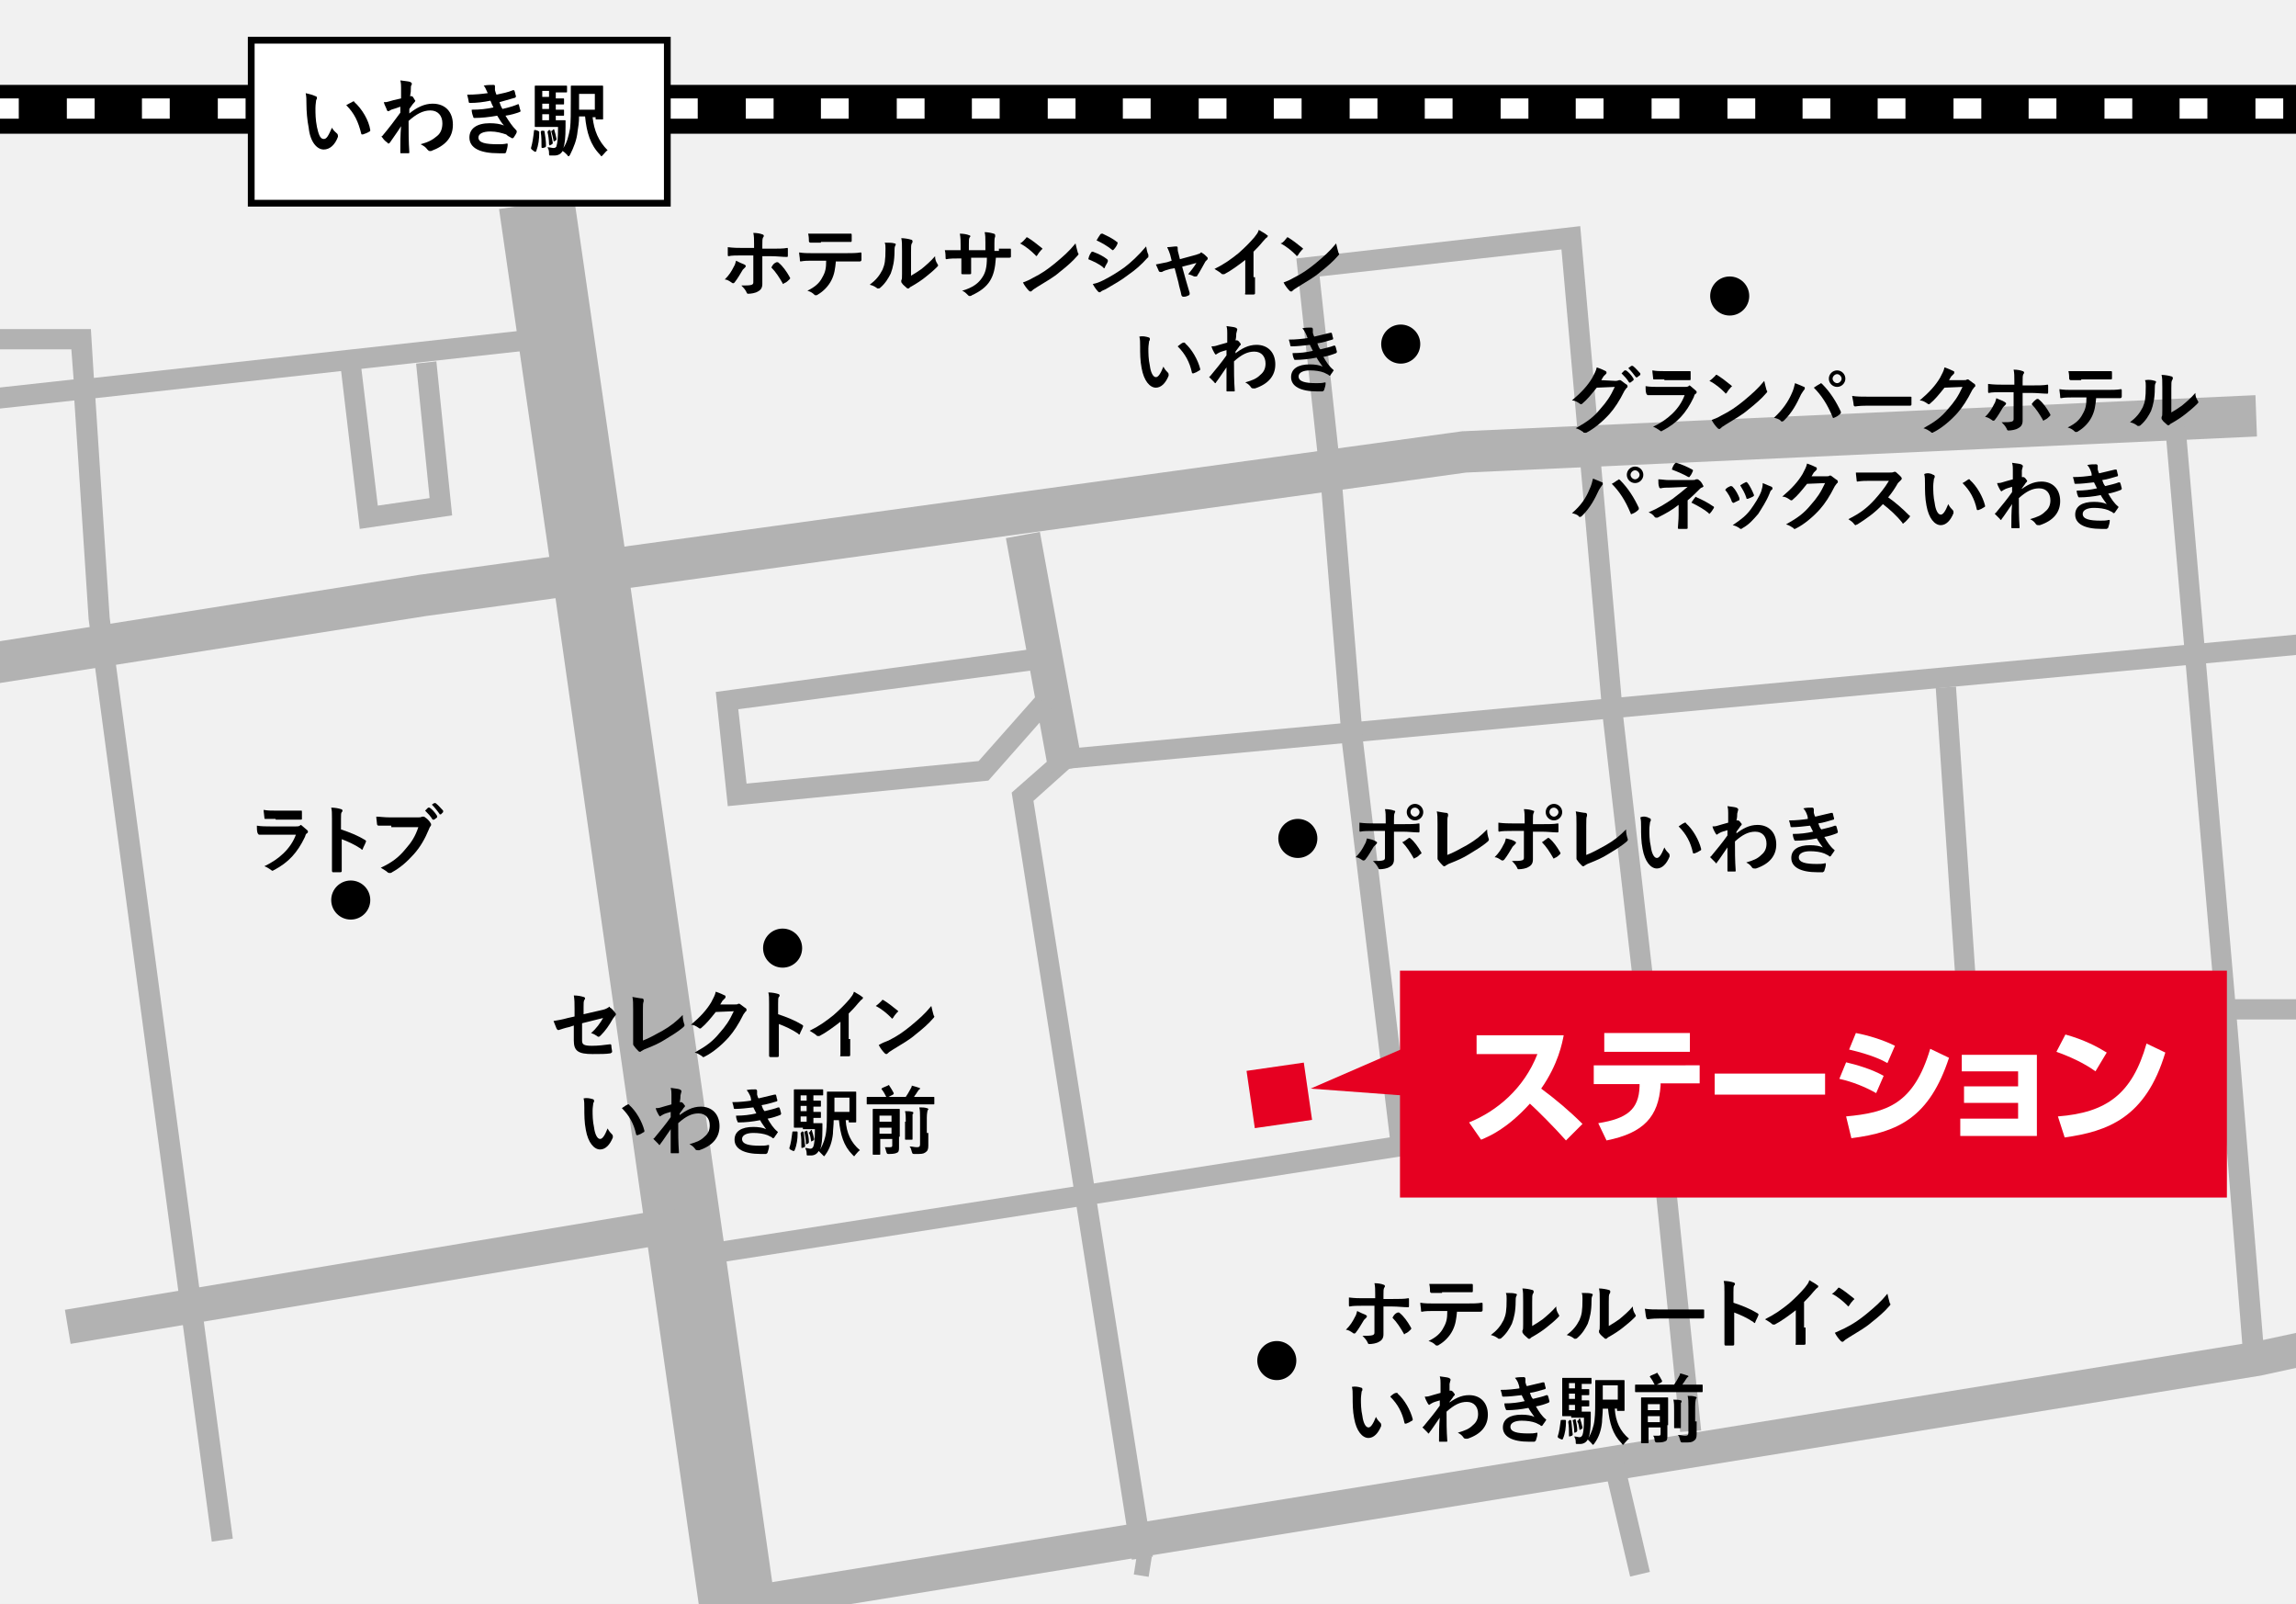 <?xml version="1.0" encoding="utf-8"?>
<!-- Generator: Adobe Illustrator 27.2.0, SVG Export Plug-In . SVG Version: 6.00 Build 0)  -->
<svg version="1.1" id="レイヤー_1" xmlns="http://www.w3.org/2000/svg" xmlns:xlink="http://www.w3.org/1999/xlink" x="0px"
	 y="0px" width="305.7px" height="213.5px" viewBox="0 0 305.7 213.5" style="enable-background:new 0 0 305.7 213.5;"
	 xml:space="preserve">
<rect x="0" y="0" width="305.7" height="213.5" fill="#333333" stroke="none"/>
<style type="text/css">
	.st0{fill:#E60021;}
	.st1{fill:#E60021;enable-background:new    ;}
	.st2{clip-path:url(#SVGID_00000157298830900572218390000009616727558574609031_);}
	.st3{clip-path:url(#SVGID_00000006671009957921997410000006235699766221550469_);}
	.st4{fill:#FFFFFF;}
	.st5{fill:#00A03F;}
	.st6{fill:#FF3300;}
	.st7{fill:#E60021;stroke:#E60021;stroke-width:3;stroke-miterlimit:10;}
	.st8{clip-path:url(#SVGID_00000040553540516782918330000008098519077461508749_);}
	.st9{clip-path:url(#SVGID_00000029725990253607336030000008914969665945761159_);}
	.st10{clip-path:url(#SVGID_00000133526643375684990240000011004586186600284840_);}
	.st11{clip-path:url(#SVGID_00000078010359867443493980000003555428411078434708_);}
	.st12{clip-path:url(#SVGID_00000016782304731770362450000017850790054908360838_);}
	.st13{clip-path:url(#SVGID_00000137821732469112451150000000476606311211114657_);}
	.st14{clip-path:url(#SVGID_00000083072744927710128450000008227814310975506107_);}
	.st15{fill:#F0F0F0;}
	.st16{fill:#AAAAAA;}
	.st17{fill:#519E4D;}
	.st18{clip-path:url(#SVGID_00000121263503822461259250000013780505723706692501_);fill:#F1F1F1;}
	.st19{clip-path:url(#SVGID_00000121263503822461259250000013780505723706692501_);}
	.st20{clip-path:url(#SVGID_00000121263503822461259250000013780505723706692501_);fill:#B2B2B2;}
	.st21{clip-path:url(#SVGID_00000121263503822461259250000013780505723706692501_);fill:#FFFFFF;}
	.st22{clip-path:url(#SVGID_00000121263503822461259250000013780505723706692501_);fill:#E60021;}
	.st23{fill:#3E3A39;}
	.st24{fill:#878788;}
	.st25{fill:#F2DF95;}
	.st26{fill:#E9C235;}
	.st27{fill:#EDCE5F;}
	.st28{fill:#D08501;}
	.st29{fill:#939393;}
	.st30{fill:#00A32D;}
	.st31{fill:#666666;}
	.st32{fill:none;stroke:#A2A2A2;stroke-width:2.5;stroke-linecap:round;stroke-linejoin:round;stroke-miterlimit:10;}
	.st33{fill:#FFE503;}
	.st34{fill:none;stroke:#ED3000;stroke-width:2;stroke-miterlimit:10;stroke-dasharray:5,5;}
	.st35{fill:none;stroke:#00A03F;stroke-width:2;stroke-miterlimit:10;}
	.st36{clip-path:url(#SVGID_00000087385155572659593640000017155486794575203223_);fill:#F2F2F2;}
	.st37{clip-path:url(#SVGID_00000087385155572659593640000017155486794575203223_);}
	.st38{fill:#B3B3B3;}
	.st39{fill:none;stroke:#B3B3B3;stroke-width:3;stroke-miterlimit:10;}
	.st40{enable-background:new    ;}
	.st41{fill:#00A040;enable-background:new    ;}
	.st42{fill:none;stroke:#E60021;stroke-width:3;stroke-miterlimit:10;}
	.st43{fill:#E62D1E;}
	.st44{clip-path:url(#SVGID_00000047043321725184789010000010259986271263051695_);}
	.st45{clip-path:url(#SVGID_00000109005338986553687320000008241387616015830973_);fill:#F1F1F1;}
	.st46{clip-path:url(#SVGID_00000109005338986553687320000008241387616015830973_);}
	.st47{clip-path:url(#SVGID_00000109005338986553687320000008241387616015830973_);fill:#B2B2B2;}
	.st48{clip-path:url(#SVGID_00000109005338986553687320000008241387616015830973_);fill:#FFFFFF;}
	.st49{clip-path:url(#SVGID_00000109005338986553687320000008241387616015830973_);fill:#E60021;}
	.st50{clip-path:url(#SVGID_00000044887322267082707830000013387859686523417014_);fill:#F2F2F2;}
	.st51{clip-path:url(#SVGID_00000044887322267082707830000013387859686523417014_);}
	.st52{clip-path:url(#SVGID_00000045576957213980190190000005147812948120119179_);}
</style>
<g>
	<defs>
		<rect id="SVGID_00000081623218218759941470000014163460610217885102_" x="-1.1" y="-0.6" width="307.9" height="214.7"/>
	</defs>
	<clipPath id="SVGID_00000002362501471140967550000018321259511559303058_">
		<use xlink:href="#SVGID_00000081623218218759941470000014163460610217885102_"  style="overflow:visible;"/>
	</clipPath>
	
		<rect x="-20.9" y="-18.3" style="clip-path:url(#SVGID_00000002362501471140967550000018321259511559303058_);fill:#F1F1F1;" width="347.9" height="243"/>
	
		<rect x="70" y="26.8" transform="matrix(0.99 -0.143 0.143 0.99 -6.688 11.296)" style="clip-path:url(#SVGID_00000002362501471140967550000018321259511559303058_);fill:#B2B2B2;" width="10.1" height="50.5"/>
	
		<rect x="84.2" y="76.3" transform="matrix(0.99 -0.141 0.141 0.99 -20.417 14.113)" style="clip-path:url(#SVGID_00000002362501471140967550000018321259511559303058_);fill:#B2B2B2;" width="10.1" height="149.1"/>
	<polygon style="clip-path:url(#SVGID_00000002362501471140967550000018321259511559303058_);fill:#B2B2B2;" points="-20.3,94.1 
		-21.2,88.7 55.9,76.5 194.7,57.4 194.8,57.4 300.3,52.6 300.5,58.1 195.2,62.9 56.7,82 	"/>
	<g style="clip-path:url(#SVGID_00000002362501471140967550000018321259511559303058_);">
		<polygon points="-21,11.7 329.1,11.7 329.1,17.3 -21,17.3 -21,11.7 		"/>
		<path d="M329.5,17.8h-351v-6.5h351V17.8z M-20.5,16.8h349.1v-4.7H-20.5V16.8z"/>
	</g>
	<path style="clip-path:url(#SVGID_00000002362501471140967550000018321259511559303058_);fill:#FFFFFF;" d="M324.1,15.8h-3.7v-2.7
		h3.7V15.8z M314,15.8h-3.7v-2.7h3.7V15.8z M304,15.8h-3.7v-2.7h3.7V15.8z M293.9,15.8h-3.7v-2.7h3.7V15.8z M283.9,15.8h-3.7v-2.7
		h3.7V15.8z M273.8,15.8h-3.7v-2.7h3.7V15.8z M263.8,15.8h-3.7v-2.7h3.7V15.8z M253.7,15.8h-3.7v-2.7h3.7V15.8z M243.7,15.8H240
		v-2.7h3.7V15.8z M233.6,15.8H230v-2.7h3.7V15.8z M223.6,15.8h-3.7v-2.7h3.7V15.8z M213.5,15.8h-3.7v-2.7h3.7V15.8z M203.5,15.8
		h-3.7v-2.7h3.7V15.8z M193.4,15.8h-3.7v-2.7h3.7V15.8z M183.4,15.8h-3.7v-2.7h3.7V15.8z M173.3,15.8h-3.7v-2.7h3.7V15.8z
		 M163.3,15.8h-3.7v-2.7h3.7V15.8z M153.2,15.8h-3.7v-2.7h3.7V15.8z M143.2,15.8h-3.7v-2.7h3.7V15.8z M133.1,15.8h-3.7v-2.7h3.7
		V15.8z M123.1,15.8h-3.7v-2.7h3.7V15.8z M113,15.8h-3.7v-2.7h3.7V15.8z M103,15.8h-3.7v-2.7h3.7V15.8z M92.9,15.8h-3.7v-2.7h3.7
		V15.8z M82.9,15.8h-3.7v-2.7h3.7V15.8z M72.8,15.8h-3.7v-2.7h3.7V15.8z M62.8,15.8h-3.7v-2.7h3.7V15.8z M52.7,15.8h-3.7v-2.7h3.7
		V15.8z M42.7,15.8H39v-2.7h3.7V15.8z M32.6,15.8H29v-2.7h3.7V15.8z M22.6,15.8h-3.7v-2.7h3.7V15.8z M12.5,15.8H8.9v-2.7h3.7V15.8z
		 M2.5,15.8h-3.7v-2.7h3.7V15.8z M-7.6,15.8h-3.7v-2.7h3.7V15.8z M-17.6,15.8h-3.7v-2.7h3.7V15.8z"/>
	<g style="clip-path:url(#SVGID_00000002362501471140967550000018321259511559303058_);">
		<rect x="33.5" y="5.3" class="st4" width="55.4" height="21.7"/>
		<path d="M89.3,27.5H33V4.9h56.3V27.5z M33.9,26.6h54.5V5.8H33.9V26.6z"/>
	</g>
	<g style="clip-path:url(#SVGID_00000002362501471140967550000018321259511559303058_);">
		<g>
			<path d="M42,12.8c0.1,0,0.2,0.1,0.2,0.2c0,0.1,0,0.2-0.1,0.3c0,0.1-0.1,0.6-0.1,1.1c0,0.7,0,1.5,0.2,2.5c0.2,0.9,0.4,1.6,0.9,1.6
				c0.4,0,0.6-0.4,1.1-1.5c0.2,0.4,0.5,0.6,0.7,0.8c0.1,0.1,0.1,0.3,0.1,0.4c-0.4,1.1-1.1,1.7-1.9,1.7c-0.9,0-1.8-1-2-2.9
				c-0.2-1-0.3-2.2-0.3-3.2c0-0.6,0-0.9-0.1-1.4C41.1,12.5,41.6,12.6,42,12.8z M47,13.5c0,0,0.1,0,0.1,0c0,0,0.1,0,0.1,0.1
				c1,0.9,1.9,2.4,2.1,3.7c0,0.1,0,0.2-0.1,0.2c-0.3,0.2-0.6,0.3-0.9,0.4c-0.1,0-0.2,0-0.2-0.1c-0.4-1.6-0.9-2.7-2-3.8
				C46.6,13.7,46.9,13.6,47,13.5z"/>
			<path d="M54.5,15.1c1-0.8,2-1.3,3.1-1.3c1.7,0,2.7,1.1,2.7,2.8c0,1.7-1,2.8-2.9,3.5c-0.1,0-0.1,0-0.2,0c-0.1,0-0.2-0.1-0.3-0.2
				c-0.2-0.3-0.5-0.5-0.9-0.7c1.1-0.3,1.6-0.6,2.2-1.1c0.5-0.4,0.7-1,0.7-1.7c0-1-0.6-1.7-1.6-1.7c-1,0-1.9,0.5-2.9,1.4
				c0,1.4,0,2.7,0.1,4.2c0,0.1-0.1,0.1-0.1,0.1c-0.1,0-0.6,0-1,0c-0.1,0-0.1,0-0.1-0.2c0-1.1,0-2.3,0.1-3.4
				c-0.5,0.8-1.1,1.6-1.5,2.2c-0.1,0.1-0.1,0.1-0.2,0.1c0,0-0.1,0-0.1-0.1c-0.3-0.2-0.5-0.4-0.7-0.7c0,0-0.1-0.1-0.1-0.1
				c0,0,0-0.1,0.1-0.1c1-1.2,1.6-2,2.4-3.1c0-0.3,0-0.6,0-0.8c-0.3,0.1-0.8,0.3-1.2,0.4c-0.2,0.1-0.3,0.2-0.4,0.2
				c-0.1,0-0.2-0.1-0.2-0.2c-0.1-0.3-0.3-0.6-0.4-1c0.3,0,0.4,0,0.7-0.1c0.3-0.1,0.7-0.2,1.6-0.4c0-0.5,0-1,0-1.4c0-0.3,0-0.6-0.1-1
				c0.6,0.1,1,0.1,1.3,0.2c0.2,0.1,0.3,0.2,0.2,0.4c-0.1,0.1-0.1,0.3-0.1,0.5c0,0.3,0,0.5-0.1,1c0,0,0.1,0,0.1,0c0,0,0.1,0,0.1,0
				c0.1,0,0.2,0.1,0.3,0.3c0.1,0.2,0.2,0.3,0.2,0.3s0,0.1-0.2,0.3c-0.2,0.2-0.3,0.4-0.6,0.8V15.1z"/>
			<path d="M64.8,12.1c-0.1-0.2-0.2-0.5-0.4-0.7c0.4-0.1,0.9-0.1,1.3-0.1c0.2,0,0.2,0.1,0.2,0.2c0,0.1,0,0.1,0,0.2
				c0,0.1,0,0.2,0,0.3c0.1,0.3,0.1,0.4,0.2,0.6c0.9-0.2,1.5-0.3,2.2-0.6c0.1,0,0.2,0,0.2,0.1c0.1,0.2,0.1,0.5,0.2,0.7
				c0,0.1-0.1,0.2-0.1,0.2c-0.7,0.2-1.4,0.4-2.1,0.6c0.1,0.3,0.2,0.6,0.4,0.9c0.9-0.2,1.5-0.4,2-0.6c0.1-0.1,0.2,0,0.2,0.1
				c0.1,0.3,0.1,0.5,0.2,0.7c0,0.1,0,0.2-0.1,0.2c-0.5,0.2-1.2,0.4-1.9,0.5c0.5,0.8,0.9,1.4,1.4,1.9c0.1,0.1,0.1,0.1,0.1,0.3
				c-0.1,0.3-0.3,0.5-0.4,0.7c-0.1,0.1-0.1,0.1-0.2,0.1c0,0-0.1,0-0.2-0.1c-0.2-0.1-0.4-0.2-0.6-0.4c-0.6-0.2-1.3-0.4-2.1-0.4
				c-1,0-1.6,0.3-1.6,0.8c0,0.7,0.9,0.9,2.6,0.9c0.4,0,0.8,0,1.2-0.1c0.1,0,0.1,0.1,0.1,0.1c0,0.3-0.1,0.7-0.2,1
				c0,0.1-0.1,0.2-0.2,0.2c-0.3,0-0.5,0-0.8,0c-2.5,0-3.9-0.7-3.9-2.1c0-1.2,1-1.9,2.7-1.9c0.8,0,1.4,0.1,1.9,0.3
				c-0.3-0.3-0.6-0.8-0.9-1.3c-1.1,0.2-2.2,0.3-3,0.3c-0.1,0-0.2,0-0.2-0.2c-0.1-0.2-0.2-0.6-0.2-0.9c1.1,0,2-0.1,2.9-0.3
				c-0.1-0.2-0.3-0.6-0.4-0.9c-1,0.2-1.8,0.3-2.7,0.3c-0.1,0-0.2,0-0.2-0.2c0-0.1-0.1-0.5-0.2-0.9c1.1,0,2-0.1,2.7-0.2
				C65,12.5,64.9,12.3,64.8,12.1z"/>
			<path d="M71.6,17.4c0.2,0.1,0.2,0.1,0.2,0.2c0,0.9-0.1,1.7-0.4,2.5c0,0.1-0.1,0.1-0.2,0.1l-0.4-0.3c-0.1-0.1-0.1-0.1-0.1-0.2
				c0.2-0.7,0.3-1.4,0.4-2.3c0-0.1,0-0.1,0.2-0.1L71.6,17.4z M72.5,16.9c-0.7,0-1,0-1.2,0c-0.1,0-0.1,0-0.1-0.1c0-0.1,0-0.5,0-1.3
				v-2.7c0-0.9,0-1.3,0-1.3c0-0.1,0-0.1,0.1-0.1c0.1,0,0.4,0,1.2,0h1.8c0.7,0,1,0,1.1,0c0.1,0,0.1,0,0.1,0.1v0.7
				c0,0.1,0,0.1-0.1,0.1c-0.1,0-0.4,0-1.1,0H74v0.8c0.7,0,0.9,0,1,0c0.1,0,0.1,0,0.1,0.1v0.6c0,0.1,0,0.1-0.1,0.1c-0.1,0-0.3,0-1,0
				v0.7c0.7,0,0.9,0,1,0c0.1,0,0.1,0,0.1,0.1v0.6c0,0.1,0,0.1-0.1,0.1c-0.1,0-0.3,0-1,0V16h0.2c0.7,0,0.9,0,1,0c0.1,0,0.1,0,0.1,0.1
				l0,0.7c0,1.6-0.1,2.4-0.3,2.9c0.5-0.7,0.7-1.6,0.9-2.6c0.1-0.9,0.1-2,0.1-3.9c0-1.1,0-1.6,0-1.7c0-0.1,0-0.1,0.1-0.1
				c0.1,0,0.4,0,1.2,0H79c0.9,0,1.2,0,1.2,0c0.1,0,0.1,0,0.1,0.1c0,0.1,0,0.4,0,1.1v2.1c0,0.7,0,1,0,1.1c0,0.1,0,0.1-0.1,0.1h-0.8
				c-0.1,0-0.1,0-0.1-0.1v-0.2h-0.4c0.2,1.8,0.8,3.2,2,4.4c-0.2,0.1-0.4,0.4-0.6,0.6c-0.1,0.1-0.2,0.2-0.2,0.2
				c-0.1,0-0.1-0.1-0.2-0.2c-1.3-1.3-1.8-3-2-5.1h-0.8c0,0.8-0.1,1.4-0.2,2c-0.1,1.1-0.5,2.1-1,3.1c-0.1,0.1-0.1,0.2-0.2,0.2
				c-0.1,0-0.1-0.1-0.2-0.2c-0.2-0.2-0.4-0.4-0.6-0.5c-0.2,0.4-0.6,0.6-1.1,0.6c-0.1,0-0.3,0-0.5,0c-0.2,0-0.2,0-0.2-0.4
				c0-0.3-0.1-0.5-0.2-0.7c0.3,0,0.6,0.1,0.8,0.1c0.2,0,0.4-0.1,0.4-0.3c0.1-0.3,0.2-0.9,0.2-2.5H72.5z M72.3,17.4
				c0.1,0,0.2,0,0.2,0.1c0.1,0.6,0.2,1.3,0.2,1.9c0,0.1,0,0.1-0.1,0.2l-0.3,0.1c-0.1,0-0.2,0-0.2-0.1c0-0.7,0-1.4-0.1-2
				c0-0.1,0-0.1,0.1-0.2L72.3,17.4z M73.1,12.9v-0.8h-0.9v0.8H73.1z M73.1,14.5v-0.7h-0.9v0.7H73.1z M73.1,16v-0.8h-0.9V16H73.1z
				 M73.1,17.3c0.1,0,0.1,0,0.2,0.1c0.1,0.5,0.2,1,0.3,1.6c0,0.1,0,0.1-0.1,0.2l-0.2,0.1c-0.1,0.1-0.1,0.1-0.2-0.1
				c0-0.6-0.1-1.2-0.2-1.6c0-0.1,0-0.1,0.1-0.2L73.1,17.3z M73.7,17.2c0.1,0,0.1,0,0.1,0.1c0.1,0.3,0.2,0.7,0.3,1.2
				c0,0.1,0,0.1-0.1,0.2l-0.2,0.1c-0.1,0.1-0.1,0-0.1-0.1c-0.1-0.5-0.2-0.9-0.3-1.2c0-0.1,0-0.1,0.1-0.1L73.7,17.2z M77.1,12.5v1
				c0,0.4,0,0.8,0,1.1h2.1v-2.1H77.1z"/>
		</g>
	</g>
	<polygon style="clip-path:url(#SVGID_00000002362501471140967550000018321259511559303058_);fill:#B2B2B2;" points="91.6,168.7 
		91.2,166 190.1,150.6 296.8,133 326.8,133 326.8,135.7 297,135.7 190.5,153.3 	"/>
	<polygon style="clip-path:url(#SVGID_00000002362501471140967550000018321259511559303058_);fill:#B2B2B2;" points="150.7,207.6 
		134.7,105.5 141.3,99.7 141.7,99.7 326.9,82.5 327.1,85.2 142.4,102.3 137.6,106.6 153.5,207.2 	"/>
	<polygon style="clip-path:url(#SVGID_00000002362501471140967550000018321259511559303058_);fill:#B2B2B2;" points="223.7,190.6 
		219.3,147.1 213.4,95.5 207.9,33.2 175.7,36.8 178.7,64.5 181.5,98.8 187.9,152.4 185.2,152.7 178.7,99.1 175.9,64.8 172.6,34.4 
		210.4,30.1 216.1,95.2 222,146.8 226.5,190.4 	"/>
	
		<rect x="259.3" y="91.4" transform="matrix(0.998 -6.738751e-02 6.738751e-02 0.998 -7.206 17.829)" style="clip-path:url(#SVGID_00000002362501471140967550000018321259511559303058_);fill:#B2B2B2;" width="2.7" height="48.8"/>
	<polygon style="clip-path:url(#SVGID_00000002362501471140967550000018321259511559303058_);fill:#B2B2B2;" points="298.7,180.8 
		295.2,136.8 288.3,57 291,56.8 297.9,136.6 301.5,180.6 	"/>
	<polygon style="clip-path:url(#SVGID_00000002362501471140967550000018321259511559303058_);fill:#B2B2B2;" points="98.5,215.9 
		97.8,211.4 300.2,178.6 328.6,172.5 329.5,176.9 301,183.1 	"/>
	
		<rect x="150.8" y="207.5" transform="matrix(0.155 -0.988 0.988 0.155 -77.423 326.401)" style="clip-path:url(#SVGID_00000002362501471140967550000018321259511559303058_);fill:#B2B2B2;" width="2.7" height="2"/>
	
		<rect x="215.1" y="194.5" transform="matrix(0.974 -0.229 0.229 0.974 -40.485 54.857)" style="clip-path:url(#SVGID_00000002362501471140967550000018321259511559303058_);fill:#B2B2B2;" width="2.7" height="15.2"/>
	
		<rect x="136.7" y="70.9" transform="matrix(0.984 -0.18 0.18 0.984 -13.347 26.469)" style="clip-path:url(#SVGID_00000002362501471140967550000018321259511559303058_);fill:#B2B2B2;" width="4.6" height="31.7"/>
	<polygon style="clip-path:url(#SVGID_00000002362501471140967550000018321259511559303058_);fill:#B2B2B2;" points="96.9,107.3 
		95.3,92.1 138.8,86.2 139.2,89 98.3,94.4 99.4,104.3 130.3,101.3 138,92.6 140,94.4 131.6,103.9 	"/>
	<path style="clip-path:url(#SVGID_00000002362501471140967550000018321259511559303058_);fill:#B2B2B2;" d="M28.2,205.2L11.8,82.4
		L9.9,53.3l-21.1,2.3V43.8h23.3l0.4,6.5l58.8-6.5l0.3,2.7L12.7,53l1.9,29.2l16.4,122.6L28.2,205.2z M-8.4,46.5v6l18.2-2l-0.3-4H-8.4
		z"/>
	
		<rect x="8.4" y="167.6" transform="matrix(0.986 -0.165 0.165 0.986 -27.293 10.472)" style="clip-path:url(#SVGID_00000002362501471140967550000018321259511559303058_);fill:#B2B2B2;" width="82.3" height="4.6"/>
	<polygon style="clip-path:url(#SVGID_00000002362501471140967550000018321259511559303058_);fill:#B2B2B2;" points="47.9,70.4 
		45.3,48.4 48,48.1 50.3,67.3 57.2,66.3 55.4,48.4 58.1,48.1 60.2,68.6 	"/>
	<circle style="clip-path:url(#SVGID_00000002362501471140967550000018321259511559303058_);" cx="230.3" cy="39.4" r="2.6"/>
	<circle style="clip-path:url(#SVGID_00000002362501471140967550000018321259511559303058_);" cx="170" cy="181.1" r="2.6"/>
	<circle style="clip-path:url(#SVGID_00000002362501471140967550000018321259511559303058_);" cx="104.2" cy="126.2" r="2.6"/>
	<circle style="clip-path:url(#SVGID_00000002362501471140967550000018321259511559303058_);" cx="172.8" cy="111.6" r="2.6"/>
	<circle style="clip-path:url(#SVGID_00000002362501471140967550000018321259511559303058_);" cx="46.7" cy="119.8" r="2.6"/>
	<circle style="clip-path:url(#SVGID_00000002362501471140967550000018321259511559303058_);" cx="186.5" cy="45.8" r="2.6"/>
	<g style="clip-path:url(#SVGID_00000002362501471140967550000018321259511559303058_);">
		<path d="M215.1,50.7c0.3,0,0.4-0.1,0.5-0.1c0,0,0.1,0,0.1,0c0,0,0.1,0,0.2,0.1c0.3,0.2,0.5,0.4,0.7,0.5c0.1,0.1,0.1,0.2,0.1,0.2
			c0,0.1,0,0.2-0.1,0.2c-0.1,0.1-0.2,0.3-0.3,0.4c-0.7,1.4-1.3,2.3-2,3.1c-0.9,1-2.1,2-3.1,2.5c-0.1,0-0.1,0-0.2,0
			c-0.1,0-0.2,0-0.2-0.1c-0.3-0.2-0.6-0.4-1-0.5c1.6-0.9,2.4-1.5,3.3-2.6c0.8-0.9,1.3-1.6,1.9-2.9l-2.4,0.1c-0.8,1-1.3,1.6-1.9,2.1
			c-0.1,0.1-0.1,0.1-0.2,0.1c0,0-0.1,0-0.2-0.1c-0.3-0.2-0.6-0.4-1-0.4c1.3-1.1,2.1-2,2.7-3c0.3-0.6,0.5-0.9,0.6-1.4
			c0.6,0.2,1,0.4,1.2,0.5c0.1,0.1,0.1,0.1,0.1,0.2c0,0.1,0,0.1-0.1,0.2c-0.1,0.1-0.2,0.2-0.3,0.3c-0.1,0.2-0.2,0.3-0.3,0.5
			L215.1,50.7z M216.3,49.3c0,0,0.1,0,0.2,0c0.3,0.2,0.7,0.6,1,1.1c0,0.1,0,0.1,0,0.2l-0.4,0.3c-0.1,0.1-0.1,0-0.2,0
			c-0.3-0.5-0.6-0.8-1-1.2L216.3,49.3z M217.2,48.7c0.1,0,0.1,0,0.2,0c0.4,0.3,0.7,0.7,1,1c0,0.1,0,0.1,0,0.2l-0.4,0.3
			c-0.1,0.1-0.1,0-0.2,0c-0.3-0.4-0.6-0.8-1-1.2L217.2,48.7z"/>
		<path d="M220.9,52.6c-0.5,0-1,0-1.5,0c-0.1,0-0.1-0.1-0.2-0.2c-0.1-0.3-0.1-0.6-0.1-1c0.6,0.1,1.2,0.1,1.8,0.1h3.4
			c0.2,0,0.4,0,0.5-0.1c0.1,0,0.1-0.1,0.1-0.1c0,0,0.1,0,0.2,0.1c0.2,0.2,0.5,0.4,0.7,0.6c0.1,0.1,0.1,0.1,0.1,0.2
			c0,0.1,0,0.1-0.1,0.2c-0.2,0.1-0.2,0.2-0.3,0.5c-1,2.1-2.2,3.4-4.1,4.4c-0.1,0-0.1,0.1-0.2,0.1c-0.1,0-0.1,0-0.2-0.1
			c-0.3-0.2-0.6-0.4-0.9-0.5c1.9-0.9,3.5-2.3,4.2-4.2L220.9,52.6z M221.6,50.5c-0.5,0-1,0-1.4,0c-0.1,0-0.1-0.1-0.1-0.2
			c0-0.2-0.1-0.7-0.1-1c0.6,0.1,0.9,0.1,1.6,0.1h1.8c0.7,0,1.2,0,1.6,0c0.1,0,0.1,0,0.1,0.2c0,0.3,0,0.5,0,0.8c0,0.2,0,0.2-0.2,0.2
			c-0.3,0-0.8,0-1.4,0H221.6z"/>
		<path d="M228.4,50c0-0.1,0.1-0.1,0.1-0.1c0,0,0.1,0,0.1,0c0.5,0.3,1.3,0.9,1.9,1.4c0.1,0.1,0.1,0.1,0.1,0.1s0,0.1-0.1,0.1
			c-0.2,0.2-0.5,0.6-0.6,0.8c-0.1,0-0.1,0.1-0.1,0.1c0,0-0.1,0-0.1-0.1c-0.6-0.6-1.3-1.2-2.1-1.6C227.9,50.5,228.2,50.2,228.4,50z
			 M229.2,55.3c1.2-0.6,1.9-1.1,2.9-1.9c1.2-1,1.9-1.6,2.8-2.7c0.1,0.5,0.2,0.8,0.3,1.2c0,0.1,0.1,0.1,0.1,0.2
			c0,0.1-0.1,0.2-0.2,0.3c-0.5,0.6-1.4,1.4-2.3,2.1c-0.8,0.7-1.7,1.2-3,2c-0.5,0.3-0.6,0.4-0.7,0.5c-0.1,0.1-0.1,0.1-0.2,0.1
			c0,0-0.1,0-0.2-0.1c-0.3-0.3-0.6-0.7-0.8-1.1C228.4,55.7,228.7,55.6,229.2,55.3z"/>
		<path d="M238.5,52.5c0.3-0.6,0.4-1.1,0.5-1.5c0.5,0.2,1,0.4,1.2,0.5c0.1,0,0.1,0.1,0.1,0.2c0,0.1,0,0.1-0.1,0.2
			c-0.1,0.1-0.2,0.3-0.4,0.6c-0.6,1.3-1.2,2.4-2.2,3.4c-0.1,0.1-0.2,0.2-0.3,0.2c-0.1,0-0.2,0-0.2-0.1c-0.2-0.2-0.5-0.3-0.9-0.4
			C237.4,54.5,238.1,53.4,238.5,52.5z M242.3,51.1c0.1,0,0.1-0.1,0.1-0.1c0,0,0.1,0,0.2,0.1c1.1,1.1,1.9,2.4,2.5,3.7
			c0,0.1,0,0.1,0,0.1c0,0.1,0,0.1-0.1,0.2c-0.2,0.2-0.5,0.4-0.8,0.5c-0.1,0.1-0.2,0-0.2-0.1c-0.7-1.7-1.5-2.9-2.5-3.9
			C241.8,51.4,242.1,51.2,242.3,51.1z M245.7,50.4c0,0.6-0.5,1.1-1.1,1.1s-1.1-0.5-1.1-1.1c0-0.6,0.5-1.1,1.1-1.1
			S245.7,49.8,245.7,50.4z M244,50.4c0,0.3,0.3,0.6,0.6,0.6s0.6-0.3,0.6-0.6c0-0.3-0.3-0.6-0.6-0.6S244,50.1,244,50.4z"/>
		<path d="M248.5,54c-1,0-1.4,0.1-1.5,0.1c-0.1,0-0.2-0.1-0.2-0.2c0-0.2-0.1-0.7-0.2-1.2c0.7,0.1,1.2,0.1,2.2,0.1h3.2
			c0.8,0,1.5,0,2.3,0c0.2,0,0.2,0,0.2,0.1c0,0.3,0,0.6,0,0.9c0,0.1,0,0.2-0.2,0.2c-0.8,0-1.5,0-2.2,0H248.5z"/>
		<path d="M261.4,50.6c0.3,0,0.4,0,0.5-0.1c0,0,0.1,0,0.1,0c0,0,0.1,0,0.2,0.1c0.3,0.2,0.5,0.4,0.7,0.5c0.1,0.1,0.1,0.2,0.1,0.2
			c0,0.1,0,0.2-0.1,0.2c-0.1,0.1-0.2,0.3-0.3,0.4c-0.7,1.4-1.3,2.3-2,3.1c-0.9,1-2.1,2-3.1,2.5c-0.1,0-0.1,0.1-0.2,0.1
			c-0.1,0-0.2,0-0.2-0.1c-0.3-0.2-0.6-0.4-1-0.5c1.6-0.9,2.4-1.5,3.3-2.6c0.8-0.9,1.3-1.6,1.9-2.9l-2.4,0.1c-0.8,1-1.3,1.6-1.9,2.1
			c-0.1,0.1-0.1,0.1-0.2,0.1c0,0-0.1,0-0.2-0.1c-0.3-0.2-0.6-0.4-1-0.4c1.3-1.1,2.1-2,2.7-3c0.3-0.6,0.5-0.9,0.6-1.4
			c0.6,0.2,1,0.4,1.2,0.5c0.1,0,0.1,0.1,0.1,0.2c0,0.1,0,0.1-0.1,0.2c-0.1,0.1-0.2,0.2-0.3,0.3c-0.1,0.2-0.2,0.3-0.3,0.5L261.4,50.6
			z"/>
		<path d="M266.9,53.5c0.1,0.1,0.2,0.1,0.2,0.2c0,0,0,0.1-0.1,0.2c-0.1,0.1-0.2,0.2-0.3,0.3c-0.3,0.5-0.7,1.2-1.1,1.7
			c-0.1,0.1-0.1,0.1-0.2,0.1c0,0-0.1,0-0.2-0.1c-0.3-0.2-0.6-0.4-0.9-0.4c0.6-0.6,0.9-1.1,1.2-1.7c0.2-0.3,0.2-0.5,0.3-0.8
			C266.2,53.2,266.6,53.3,266.9,53.5z M268.2,50.7c0-0.6,0-1.1-0.1-1.5c0.5,0,1,0.1,1.2,0.2c0.1,0,0.2,0.1,0.2,0.2
			c0,0,0,0.1-0.1,0.2c-0.1,0.2-0.1,0.4-0.1,1v0.5h1.2c0.9,0,1.6,0,2.1-0.1c0.1,0,0.1,0,0.1,0.2c0,0.3,0,0.5,0,0.8
			c0,0.1,0,0.2-0.1,0.2c-0.6,0-1.4-0.1-2.1-0.1h-1.2l0,2c0,0.5,0,1,0,1.7c0,0.5-0.2,0.8-0.6,1c-0.3,0.2-0.9,0.3-1.3,0.3
			c-0.1,0-0.2-0.1-0.2-0.2c-0.2-0.4-0.4-0.6-0.7-0.9c0.7,0,1.1,0,1.4-0.1c0.2-0.1,0.2-0.2,0.2-0.4v-3.5h-1.6c-0.6,0-1.3,0-1.7,0.1
			c-0.1,0-0.1-0.1-0.1-0.2c0-0.2,0-0.6,0-1c0.8,0.1,1.4,0.1,1.9,0.1h1.6V50.7z M271.2,53.1c0,0,0.1,0,0.1,0c0.1,0,0.1,0,0.2,0.1
			c0.5,0.4,1,1.1,1.4,1.8c0,0.1,0.1,0.1,0.1,0.2c0,0.1,0,0.1-0.1,0.2c-0.2,0.2-0.4,0.4-0.7,0.5c0,0-0.1,0.1-0.1,0.1
			c0,0-0.1,0-0.1-0.1c-0.4-0.7-0.9-1.5-1.5-2.1C270.7,53.5,270.9,53.3,271.2,53.1z"/>
		<path d="M279.1,52.9c-0.1,1.1-0.2,1.8-0.6,2.6c-0.4,0.8-1.1,1.5-1.8,1.9c-0.1,0.1-0.2,0.1-0.3,0.1c-0.1,0-0.1,0-0.2-0.1
			c-0.2-0.2-0.5-0.4-0.9-0.5c1-0.5,1.6-1,2-1.8c0.4-0.7,0.5-1.2,0.5-2.2h-1.9c-0.5,0-1,0-1.5,0.1c-0.1,0-0.1-0.1-0.1-0.2
			c0-0.3-0.1-0.7-0.1-1c0.6,0.1,1.1,0.1,1.7,0.1h4.5c0.8,0,1.4,0,2-0.1c0.1,0,0.1,0.1,0.1,0.2c0,0.1,0,0.6,0,0.8
			c0,0.1-0.1,0.2-0.2,0.2c-0.5,0-1.2,0-1.9,0H279.1z M277.1,50.6c-0.5,0-0.9,0-1.4,0c-0.1,0-0.2-0.1-0.2-0.2c0-0.2,0-0.6-0.1-1
			c0.7,0,1.2,0,1.7,0h2.3c0.6,0,1.2,0,1.7,0c0.1,0,0.1,0.1,0.1,0.2c0,0.2,0,0.5,0,0.7c0,0.1,0,0.2-0.1,0.2c-0.5,0-1.1,0-1.7,0H277.1
			z"/>
		<path d="M286.9,50.7c0.2,0,0.2,0.2,0.1,0.3c-0.1,0.2-0.1,0.4-0.1,0.7c0,1.3-0.2,2.2-0.5,3c-0.3,0.6-0.7,1.3-1.4,1.9
			c-0.1,0.1-0.2,0.1-0.3,0.1c-0.1,0-0.1,0-0.2-0.1c-0.3-0.2-0.5-0.3-0.9-0.4c0.8-0.6,1.3-1.2,1.7-2c0.3-0.7,0.4-1.2,0.4-2.8
			c0-0.4,0-0.5-0.1-0.8C286.2,50.5,286.6,50.6,286.9,50.7z M289.1,54.9c0.5-0.3,1-0.6,1.4-0.9c0.6-0.5,1.2-1,1.8-1.7
			c0,0.4,0.1,0.7,0.3,1c0,0.1,0.1,0.1,0.1,0.2c0,0.1,0,0.1-0.2,0.3c-0.5,0.5-1,0.9-1.5,1.3c-0.5,0.4-1.1,0.8-1.8,1.2
			c-0.2,0.1-0.2,0.1-0.3,0.2c-0.1,0.1-0.1,0.1-0.2,0.1c-0.1,0-0.1,0-0.2-0.1c-0.2-0.2-0.5-0.4-0.6-0.6c-0.1-0.1-0.1-0.2-0.1-0.2
			c0-0.1,0-0.1,0-0.2c0.1-0.1,0.1-0.3,0.1-0.8v-3.1c0-0.9,0-1.3-0.1-1.7c0.4,0,1,0.1,1.3,0.2c0.1,0,0.2,0.1,0.2,0.2
			c0,0.1,0,0.2-0.1,0.3c-0.1,0.2-0.1,0.4-0.1,1.1V54.9z"/>
		<path d="M211.6,65.2c0.3-0.6,0.4-1.1,0.5-1.5c0.5,0.2,1,0.4,1.2,0.5c0.1,0,0.1,0.1,0.1,0.2c0,0.1,0,0.1-0.1,0.2
			c-0.1,0.1-0.2,0.3-0.4,0.6c-0.6,1.3-1.2,2.4-2.2,3.4c-0.1,0.1-0.2,0.2-0.3,0.2c-0.1,0-0.2,0-0.2-0.1c-0.2-0.2-0.5-0.3-0.9-0.4
			C210.5,67.3,211.2,66.2,211.6,65.2z M215.4,63.9c0.1,0,0.1-0.1,0.1-0.1c0,0,0.1,0,0.2,0.1c1.1,1.1,1.9,2.4,2.5,3.7
			c0,0.1,0,0.1,0,0.1c0,0.1,0,0.1-0.1,0.2c-0.2,0.2-0.5,0.4-0.8,0.5c-0.1,0.1-0.2,0-0.2-0.1c-0.7-1.7-1.5-2.9-2.5-3.9
			C215,64.2,215.2,64,215.4,63.9z M218.8,63.2c0,0.6-0.5,1.1-1.1,1.1c-0.6,0-1.1-0.5-1.1-1.1c0-0.6,0.5-1.1,1.1-1.1
			C218.3,62.1,218.8,62.6,218.8,63.2z M217.1,63.2c0,0.3,0.3,0.6,0.6,0.6c0.3,0,0.6-0.3,0.6-0.6s-0.3-0.6-0.6-0.6
			C217.4,62.6,217.1,62.9,217.1,63.2z"/>
		<path d="M224.7,68.5c0,0.9,0,1.6,0,1.8c0,0.1-0.1,0.1-0.2,0.1c-0.3,0-0.6,0-0.9,0c-0.1,0-0.2,0-0.2-0.1c0-0.3,0.1-1,0.1-1.8v-1.3
			c-0.9,0.7-1.6,1.1-2.8,1.7c-0.1,0-0.1,0-0.2,0c-0.1,0-0.1,0-0.2-0.1c-0.2-0.3-0.5-0.5-0.8-0.6c1.4-0.6,2.3-1.2,3.2-1.8
			c0.8-0.6,1.4-1.1,2-1.6l-2.3,0.1c-0.5,0-0.9,0-1.3,0.1c-0.1,0-0.2-0.1-0.2-0.2c-0.1-0.2-0.1-0.6-0.1-1c0.4,0,0.9,0.1,1.4,0.1
			l2.9,0c0.4,0,0.6,0,0.7-0.1c0.1,0,0.1,0,0.2,0c0.1,0,0.1,0,0.2,0.1c0.2,0.1,0.4,0.4,0.5,0.6c0,0.1,0.1,0.1,0.1,0.2
			c0,0.1,0,0.1-0.2,0.2c-0.1,0-0.2,0.1-0.3,0.2c-0.5,0.5-1,1-1.6,1.5V68.5z M223,61.7c0.1-0.1,0.1-0.1,0.2-0.1
			c0.7,0.2,1.6,0.6,2.1,0.9c0.1,0,0.1,0.1,0.1,0.1c0,0,0,0.1,0,0.1c-0.1,0.2-0.2,0.5-0.4,0.7c0,0.1-0.1,0.1-0.1,0.1c0,0-0.1,0-0.1,0
			c-0.5-0.3-1.4-0.7-2.2-1C222.7,62.1,222.9,61.8,223,61.7z M225.7,66.2c0.1-0.1,0.1-0.1,0.2,0c0.7,0.3,1.5,0.7,2.2,1.2
			c0.1,0,0.1,0.1,0.1,0.1c0,0,0,0.1,0,0.1c-0.2,0.3-0.3,0.5-0.5,0.7c0,0-0.1,0.1-0.1,0.1c0,0-0.1,0-0.1-0.1
			c-0.6-0.5-1.3-0.9-2.3-1.4C225.4,66.6,225.6,66.3,225.7,66.2z"/>
		<path d="M230.4,64.7c0.1,0,0.2,0,0.3,0.1c0.4,0.4,0.7,1,0.9,1.5c0,0.1,0,0.1,0,0.2c0,0.1,0,0.1-0.1,0.1c-0.2,0.1-0.4,0.2-0.6,0.3
			c-0.1,0.1-0.2,0-0.3-0.1c-0.2-0.6-0.5-1.1-0.9-1.6C229.9,64.9,230.2,64.8,230.4,64.7z M235.9,64.8C236,64.9,236,65,236,65
			c0,0.1,0,0.1-0.1,0.2c-0.2,0.1-0.2,0.3-0.3,0.5c-0.4,1-1,1.9-1.5,2.7c-0.7,0.8-1.2,1.4-2.1,1.9c-0.1,0.1-0.2,0.1-0.2,0.1
			c-0.1,0-0.1,0-0.2-0.1c-0.3-0.2-0.5-0.3-0.9-0.4c1.2-0.8,1.8-1.3,2.4-2.1c0.5-0.7,1.1-1.6,1.4-2.4c0.1-0.4,0.2-0.6,0.2-1.1
			C235.2,64.5,235.6,64.7,235.9,64.8z M232.4,64.2c0.1-0.1,0.2,0,0.3,0.1c0.3,0.4,0.6,1,0.8,1.5c0.1,0.2,0,0.2-0.1,0.3
			c-0.2,0.1-0.4,0.2-0.7,0.3c-0.1,0-0.2,0-0.2-0.2c-0.2-0.6-0.5-1.1-0.8-1.6C232,64.4,232.2,64.3,232.4,64.2z"/>
		<path d="M243.1,63.4c0.3,0,0.4,0,0.5-0.1c0,0,0.1,0,0.1,0c0,0,0.1,0,0.2,0.1c0.3,0.2,0.5,0.4,0.7,0.5c0.1,0.1,0.1,0.2,0.1,0.2
			c0,0.1,0,0.2-0.1,0.2c-0.1,0.1-0.2,0.3-0.3,0.4c-0.7,1.4-1.3,2.3-2,3.1c-0.9,1-2.1,2-3.1,2.5c-0.1,0-0.1,0.1-0.2,0.1
			c-0.1,0-0.2,0-0.2-0.1c-0.3-0.2-0.6-0.4-1-0.5c1.6-0.9,2.4-1.5,3.3-2.6c0.8-0.9,1.3-1.6,1.9-2.9l-2.4,0.1c-0.8,1-1.3,1.6-1.9,2.1
			c-0.1,0.1-0.1,0.1-0.2,0.1c0,0-0.1,0-0.2-0.1c-0.3-0.2-0.6-0.4-1-0.4c1.3-1.1,2.1-2,2.7-3c0.3-0.6,0.5-0.9,0.6-1.4
			c0.6,0.2,1,0.4,1.2,0.5c0.1,0,0.1,0.1,0.1,0.2c0,0.1,0,0.1-0.1,0.2c-0.1,0.1-0.2,0.2-0.3,0.3c-0.1,0.2-0.2,0.3-0.3,0.5L243.1,63.4
			z"/>
		<path d="M251.5,62.9c0.4,0,0.5,0,0.7-0.1c0,0,0.1,0,0.1,0c0.1,0,0.1,0,0.2,0.1c0.2,0.2,0.5,0.4,0.7,0.7c0,0,0,0.1,0,0.1
			c0,0.1,0,0.1-0.1,0.2c-0.1,0.1-0.3,0.3-0.4,0.4c-0.4,0.7-0.8,1.3-1.3,1.9c1,0.7,1.9,1.5,2.8,2.4c0.1,0,0.1,0.1,0.1,0.1
			s0,0.1-0.1,0.2c-0.2,0.2-0.4,0.5-0.7,0.7c0,0-0.1,0.1-0.1,0.1c-0.1,0-0.1,0-0.1-0.1c-0.8-1-1.7-1.8-2.6-2.5
			c-1.1,1.2-2.3,2-3.4,2.7c-0.1,0-0.2,0.1-0.2,0.1c-0.1,0-0.1,0-0.2-0.1c-0.2-0.3-0.5-0.5-0.8-0.7c1.6-0.8,2.5-1.5,3.5-2.6
			c0.7-0.8,1.3-1.5,1.9-2.5l-2.6,0c-0.5,0-1,0-1.6,0.1c-0.1,0-0.1-0.1-0.1-0.2c0-0.2-0.1-0.7-0.1-1c0.5,0,1,0,1.7,0H251.5z"/>
		<path d="M257.4,63.2c0.1,0,0.2,0.1,0.2,0.2c0,0.1,0,0.2-0.1,0.3c0,0.1-0.1,0.6-0.1,1c0,0.6,0,1.4,0.2,2.3c0.1,0.8,0.4,1.5,0.8,1.5
			c0.3,0,0.6-0.4,1-1.4c0.2,0.4,0.4,0.6,0.6,0.8c0.1,0.1,0.1,0.2,0.1,0.4c-0.4,1-1,1.6-1.7,1.6c-0.8,0-1.6-0.9-1.9-2.6
			c-0.2-1-0.2-2-0.2-2.9c0-0.6,0-0.9-0.1-1.3C256.6,62.9,257.1,63,257.4,63.2z M262.1,63.8c0,0,0.1,0,0.1,0c0,0,0.1,0,0.1,0.1
			c0.9,0.8,1.7,2.2,2,3.4c0,0.1,0,0.2-0.1,0.2c-0.3,0.2-0.5,0.3-0.8,0.4c-0.1,0-0.2,0-0.2-0.1c-0.3-1.4-0.9-2.5-1.9-3.5
			C261.7,64.1,261.9,63.9,262.1,63.8z"/>
		<path d="M268.9,65.3c0.9-0.7,1.8-1.2,2.9-1.2c1.5,0,2.5,1,2.5,2.6c0,1.5-0.9,2.6-2.7,3.2c-0.1,0-0.1,0-0.2,0c-0.1,0-0.2,0-0.3-0.1
			c-0.2-0.3-0.4-0.5-0.8-0.7c1-0.3,1.5-0.5,2-1c0.5-0.4,0.7-0.9,0.7-1.5c0-0.9-0.5-1.6-1.5-1.6c-0.9,0-1.7,0.4-2.7,1.3
			c0,1.3,0,2.5,0.1,3.9c0,0.1,0,0.1-0.1,0.1c-0.1,0-0.6,0-0.9,0c-0.1,0-0.1,0-0.1-0.1c0-1,0-2.1,0.1-3.1c-0.5,0.7-1,1.5-1.4,2
			c0,0.1-0.1,0.1-0.1,0.1c0,0-0.1,0-0.1-0.1c-0.2-0.2-0.4-0.4-0.6-0.6c0,0-0.1-0.1-0.1-0.1s0-0.1,0.1-0.1c0.9-1.1,1.5-1.8,2.2-2.8
			c0-0.3,0-0.5,0-0.7c-0.3,0.1-0.8,0.2-1.1,0.4c-0.2,0.1-0.3,0.2-0.3,0.2c-0.1,0-0.1-0.1-0.2-0.2c-0.1-0.2-0.3-0.5-0.4-0.9
			c0.2,0,0.4,0,0.7-0.1c0.3-0.1,0.7-0.2,1.4-0.4c0-0.4,0-0.9,0-1.3c0-0.3,0-0.5-0.1-0.9c0.6,0.1,0.9,0.1,1.2,0.2
			c0.2,0.1,0.3,0.2,0.2,0.4c0,0.1-0.1,0.3-0.1,0.4c0,0.2,0,0.5,0,0.9c0,0,0,0,0.1,0c0,0,0,0,0.1,0c0.1,0,0.2,0.1,0.3,0.2
			c0.1,0.2,0.2,0.2,0.2,0.3c0,0.1,0,0.1-0.2,0.3c-0.1,0.2-0.3,0.4-0.5,0.7V65.3z"/>
		<path d="M278.3,62.5c-0.1-0.2-0.2-0.4-0.4-0.6c0.4-0.1,0.8-0.1,1.2-0.1c0.1,0,0.2,0.1,0.2,0.2c0,0.1,0,0.1,0,0.2
			c0,0.1,0,0.2,0,0.3c0.1,0.3,0.1,0.4,0.2,0.5c0.8-0.2,1.3-0.3,2.1-0.5c0.1,0,0.1,0,0.2,0c0.1,0.2,0.1,0.5,0.2,0.7
			c0,0.1,0,0.2-0.1,0.2c-0.7,0.2-1.3,0.4-2,0.5c0.1,0.3,0.2,0.6,0.4,0.8c0.8-0.2,1.3-0.3,1.8-0.5c0.1,0,0.2,0,0.2,0.1
			c0.1,0.2,0.1,0.4,0.2,0.7c0,0.1,0,0.1-0.1,0.2c-0.5,0.2-1.1,0.4-1.7,0.5c0.4,0.7,0.8,1.3,1.3,1.7c0.1,0.1,0.1,0.1,0,0.2
			c-0.1,0.2-0.3,0.4-0.4,0.6c-0.1,0.1-0.1,0.1-0.2,0.1c0,0-0.1,0-0.1-0.1c-0.2-0.1-0.4-0.2-0.6-0.3c-0.5-0.2-1.2-0.3-1.9-0.3
			c-0.9,0-1.5,0.3-1.5,0.8c0,0.7,0.9,0.9,2.4,0.9c0.4,0,0.7,0,1.1-0.1c0.1,0,0.1,0,0.1,0.1c0,0.3-0.1,0.6-0.2,0.9
			c0,0.1-0.1,0.1-0.2,0.2c-0.2,0-0.5,0-0.7,0c-2.3,0-3.5-0.7-3.5-1.9c0-1.1,0.9-1.7,2.5-1.7c0.7,0,1.3,0.1,1.7,0.3
			c-0.2-0.3-0.6-0.8-0.8-1.2c-1,0.2-2,0.3-2.8,0.3c-0.1,0-0.2,0-0.2-0.1c-0.1-0.2-0.2-0.5-0.2-0.8c1,0,1.8-0.1,2.7-0.3
			c-0.1-0.2-0.3-0.6-0.4-0.8c-0.9,0.1-1.7,0.2-2.4,0.2c-0.1,0-0.2,0-0.2-0.1c0-0.1-0.1-0.5-0.2-0.8c1,0,1.8-0.1,2.5-0.2
			C278.5,62.9,278.4,62.8,278.3,62.5z"/>
	</g>
	<g style="clip-path:url(#SVGID_00000002362501471140967550000018321259511559303058_);">
		<path d="M181.8,175c0.1,0.1,0.2,0.1,0.2,0.2c0,0,0,0.1-0.1,0.2c-0.1,0.1-0.2,0.2-0.3,0.3c-0.3,0.5-0.7,1.2-1.1,1.7
			c-0.1,0.1-0.1,0.1-0.2,0.1c0,0-0.1,0-0.2-0.1c-0.3-0.2-0.6-0.4-0.9-0.4c0.6-0.6,0.9-1.1,1.2-1.7c0.2-0.3,0.2-0.5,0.3-0.8
			C181.1,174.7,181.5,174.9,181.8,175z M183.1,172.3c0-0.6,0-1.1-0.1-1.5c0.5,0,1,0.1,1.2,0.2c0.1,0,0.2,0.1,0.2,0.2
			c0,0,0,0.1-0.1,0.2c-0.1,0.2-0.1,0.4-0.1,1v0.5h1.2c0.9,0,1.6,0,2.1-0.1c0.1,0,0.1,0,0.1,0.2c0,0.3,0,0.5,0,0.8
			c0,0.1,0,0.2-0.1,0.2c-0.6,0-1.4-0.1-2.1-0.1h-1.2l0,2c0,0.5,0,1,0,1.7c0,0.5-0.2,0.8-0.6,1c-0.3,0.2-0.9,0.3-1.3,0.3
			c-0.1,0-0.2-0.1-0.2-0.2c-0.2-0.4-0.4-0.6-0.7-0.9c0.7,0,1.1,0,1.4-0.1c0.2-0.1,0.2-0.2,0.2-0.4v-3.5h-1.6c-0.6,0-1.3,0-1.7,0.1
			c-0.1,0-0.1-0.1-0.1-0.2c0-0.2,0-0.6,0-1c0.8,0.1,1.4,0.1,1.9,0.1h1.6V172.3z M186.1,174.7c0,0,0.1,0,0.1,0c0.1,0,0.1,0,0.2,0.1
			c0.5,0.4,1,1.1,1.4,1.8c0,0.1,0.1,0.1,0.1,0.2c0,0.1,0,0.1-0.1,0.2c-0.2,0.2-0.4,0.4-0.7,0.5c0,0-0.1,0.1-0.1,0.1
			c0,0-0.1,0-0.1-0.1c-0.4-0.7-0.9-1.5-1.5-2.1C185.6,175,185.8,174.8,186.1,174.7z"/>
		<path d="M194,174.5c-0.1,1.1-0.2,1.8-0.6,2.6c-0.4,0.8-1.1,1.5-1.8,1.9c-0.1,0.1-0.2,0.1-0.3,0.1c-0.1,0-0.1,0-0.2-0.1
			c-0.2-0.2-0.5-0.4-0.9-0.5c1-0.5,1.6-1,2-1.8c0.4-0.7,0.5-1.2,0.5-2.2h-1.9c-0.5,0-1,0-1.5,0.1c-0.1,0-0.1-0.1-0.1-0.2
			c0-0.3-0.1-0.7-0.1-1c0.6,0.1,1.1,0.1,1.7,0.1h4.5c0.8,0,1.4,0,2-0.1c0.1,0,0.1,0.1,0.1,0.2c0,0.1,0,0.6,0,0.8
			c0,0.1-0.1,0.2-0.2,0.2c-0.5,0-1.2,0-1.9,0H194z M192,172.1c-0.5,0-0.9,0-1.4,0c-0.1,0-0.2-0.1-0.2-0.2c0-0.2,0-0.6-0.1-1
			c0.7,0,1.2,0,1.7,0h2.3c0.6,0,1.2,0,1.7,0c0.1,0,0.1,0.1,0.1,0.2c0,0.2,0,0.5,0,0.7c0,0.1,0,0.2-0.1,0.2c-0.5,0-1.1,0-1.7,0H192z"
			/>
		<path d="M201.8,172.2c0.2,0,0.2,0.2,0.1,0.3c-0.1,0.2-0.1,0.4-0.1,0.7c0,1.3-0.2,2.2-0.5,3c-0.3,0.6-0.7,1.3-1.4,1.9
			c-0.1,0.1-0.2,0.1-0.3,0.1c-0.1,0-0.1,0-0.2-0.1c-0.3-0.2-0.5-0.3-0.9-0.4c0.8-0.6,1.3-1.2,1.7-2c0.3-0.7,0.4-1.2,0.4-2.8
			c0-0.4,0-0.5-0.1-0.8C201.1,172.1,201.5,172.1,201.8,172.2z M204,176.5c0.5-0.3,1-0.6,1.4-0.9c0.6-0.5,1.2-1,1.8-1.7
			c0,0.4,0.1,0.7,0.3,1c0,0.1,0.1,0.1,0.1,0.2c0,0.1,0,0.1-0.2,0.3c-0.5,0.5-1,0.9-1.5,1.3c-0.5,0.4-1.1,0.8-1.8,1.2
			c-0.2,0.1-0.2,0.1-0.3,0.2c-0.1,0.1-0.1,0.1-0.2,0.1c-0.1,0-0.1,0-0.2-0.1c-0.2-0.2-0.5-0.4-0.6-0.6c-0.1-0.1-0.1-0.2-0.1-0.2
			c0-0.1,0-0.1,0-0.2c0.1-0.1,0.1-0.3,0.1-0.8v-3.1c0-0.9,0-1.3-0.1-1.7c0.4,0,1,0.1,1.3,0.2c0.1,0,0.2,0.1,0.2,0.2
			c0,0.1,0,0.2-0.1,0.3c-0.1,0.2-0.1,0.4-0.1,1.1V176.5z"/>
		<path d="M211.9,172.2c0.2,0,0.2,0.2,0.1,0.3c-0.1,0.2-0.1,0.4-0.1,0.7c0,1.3-0.2,2.2-0.5,3c-0.3,0.6-0.7,1.3-1.4,1.9
			c-0.1,0.1-0.2,0.1-0.3,0.1c-0.1,0-0.1,0-0.2-0.1c-0.3-0.2-0.5-0.3-0.9-0.4c0.8-0.6,1.3-1.2,1.7-2c0.3-0.7,0.4-1.2,0.4-2.8
			c0-0.4,0-0.5-0.1-0.8C211.2,172.1,211.7,172.1,211.9,172.2z M214.2,176.5c0.5-0.3,1-0.6,1.4-0.9c0.6-0.5,1.2-1,1.8-1.7
			c0,0.4,0.1,0.7,0.3,1c0,0.1,0.1,0.1,0.1,0.2c0,0.1,0,0.1-0.2,0.3c-0.5,0.5-1,0.9-1.5,1.3c-0.5,0.4-1.1,0.8-1.8,1.2
			c-0.2,0.1-0.2,0.1-0.3,0.2c-0.1,0.1-0.1,0.1-0.2,0.1c-0.1,0-0.1,0-0.2-0.1c-0.2-0.2-0.5-0.4-0.6-0.6c-0.1-0.1-0.1-0.2-0.1-0.2
			c0-0.1,0-0.1,0-0.2c0.1-0.1,0.1-0.3,0.1-0.8v-3.1c0-0.9,0-1.3-0.1-1.7c0.4,0,1,0.1,1.3,0.2c0.1,0,0.2,0.1,0.2,0.2
			c0,0.1,0,0.2-0.1,0.3c-0.1,0.2-0.1,0.4-0.1,1.1V176.5z"/>
		<path d="M220.9,175.5c-1,0-1.4,0.1-1.5,0.1c-0.1,0-0.2-0.1-0.2-0.2c-0.1-0.2-0.1-0.7-0.2-1.2c0.7,0.1,1.2,0.1,2.2,0.1h3.2
			c0.8,0,1.5,0,2.3,0c0.2,0,0.2,0,0.2,0.1c0,0.3,0,0.6,0,0.9c0,0.1,0,0.2-0.2,0.2c-0.8,0-1.5,0-2.2,0H220.9z"/>
		<path d="M230.8,173.4c1.2,0.4,2.2,0.8,3.2,1.4c0.1,0.1,0.2,0.1,0.1,0.3c-0.1,0.3-0.3,0.6-0.4,0.9c0,0.1-0.1,0.1-0.1,0.1
			c0,0-0.1,0-0.1-0.1c-0.9-0.6-1.8-1-2.6-1.3v2.2c0,0.7,0,1.2,0,2c0,0.1,0,0.2-0.2,0.2c-0.3,0-0.6,0-0.9,0c-0.1,0-0.2,0-0.2-0.2
			c0-0.7,0-1.3,0-2V172c0-0.8,0-1.1-0.1-1.5c0.5,0,1,0.1,1.3,0.2c0.1,0,0.2,0.1,0.2,0.2c0,0.1,0,0.1-0.1,0.2
			c-0.1,0.1-0.1,0.4-0.1,0.9V173.4z"/>
		<path d="M240.4,176.7c0,0.7,0,1.3,0,2.1c0,0.1,0,0.2-0.2,0.2c-0.3,0-0.7,0-1,0c-0.1,0-0.2,0-0.1-0.2c0-0.7,0-1.4,0-2.1v-2.3
			c-0.9,0.7-2,1.5-2.8,1.9c0,0-0.1,0-0.2,0c-0.1,0-0.1,0-0.2-0.1c-0.2-0.2-0.6-0.4-0.9-0.6c1.4-0.7,2.2-1.3,3.2-2.1
			c0.8-0.7,1.5-1.4,2.1-2.1c0.3-0.4,0.5-0.6,0.6-1c0.5,0.3,0.9,0.5,1.1,0.7c0.1,0,0.1,0.1,0.1,0.1c0,0.1-0.1,0.2-0.1,0.2
			c-0.2,0.1-0.3,0.3-0.6,0.6c-0.4,0.5-0.8,0.9-1.2,1.3V176.7z"/>
		<path d="M244.7,171.5c0-0.1,0.1-0.1,0.1-0.1c0,0,0.1,0,0.1,0c0.5,0.3,1.3,0.9,1.9,1.4c0.1,0.1,0.1,0.1,0.1,0.1c0,0,0,0.1-0.1,0.1
			c-0.2,0.2-0.5,0.6-0.6,0.8c-0.1,0-0.1,0.1-0.1,0.1c0,0-0.1,0-0.1-0.1c-0.6-0.6-1.3-1.2-2.1-1.6
			C244.2,172.1,244.5,171.7,244.7,171.5z M245.6,176.8c1.2-0.6,1.9-1.1,2.9-1.9c1.2-1,1.9-1.6,2.8-2.7c0.1,0.5,0.2,0.8,0.3,1.2
			c0,0.1,0.1,0.1,0.1,0.2c0,0.1-0.1,0.2-0.2,0.3c-0.5,0.6-1.4,1.4-2.3,2.1c-0.8,0.7-1.7,1.2-3,2c-0.5,0.3-0.6,0.4-0.7,0.5
			c-0.1,0.1-0.1,0.1-0.2,0.1c0,0-0.1,0-0.2-0.1c-0.3-0.3-0.6-0.7-0.8-1.1C244.7,177.2,245,177.1,245.6,176.8z"/>
		<path d="M181.2,184.7c0.1,0,0.2,0.1,0.2,0.2c0,0.1,0,0.2-0.1,0.3c0,0.1-0.1,0.6-0.1,1c0,0.6,0,1.4,0.2,2.3
			c0.1,0.8,0.4,1.5,0.8,1.5c0.3,0,0.6-0.4,1-1.4c0.2,0.4,0.4,0.6,0.6,0.8c0.1,0.1,0.1,0.2,0.1,0.4c-0.4,1-1,1.6-1.7,1.6
			c-0.8,0-1.6-0.9-1.9-2.6c-0.2-1-0.2-2-0.2-2.9c0-0.6,0-0.9-0.1-1.3C180.4,184.5,180.9,184.6,181.2,184.7z M185.9,185.4
			c0,0,0.1,0,0.1,0c0,0,0.1,0,0.1,0.1c0.9,0.8,1.7,2.2,2,3.4c0,0.1,0,0.2-0.1,0.2c-0.3,0.2-0.5,0.3-0.8,0.4c-0.1,0-0.2,0-0.2-0.1
			c-0.3-1.4-0.9-2.5-1.9-3.5C185.4,185.6,185.7,185.4,185.9,185.4z"/>
		<path d="M192.7,186.9c0.9-0.7,1.8-1.2,2.9-1.2c1.5,0,2.5,1,2.5,2.6c0,1.5-0.9,2.6-2.7,3.2c-0.1,0-0.1,0-0.2,0
			c-0.1,0-0.2,0-0.3-0.1c-0.2-0.3-0.4-0.5-0.8-0.7c1-0.3,1.5-0.5,2-1c0.5-0.4,0.7-0.9,0.7-1.5c0-0.9-0.5-1.6-1.5-1.6
			c-0.9,0-1.7,0.4-2.7,1.3c0,1.3,0,2.5,0.1,3.9c0,0.1,0,0.1-0.1,0.1c-0.1,0-0.6,0-0.9,0c-0.1,0-0.1,0-0.1-0.1c0-1,0-2.1,0.1-3.1
			c-0.5,0.7-1,1.5-1.4,2c0,0.1-0.1,0.1-0.1,0.1c0,0-0.1,0-0.1-0.1c-0.2-0.2-0.4-0.4-0.6-0.6c0,0-0.1-0.1-0.1-0.1c0,0,0-0.1,0.1-0.1
			c0.9-1.1,1.5-1.8,2.2-2.8c0-0.3,0-0.5,0-0.7c-0.3,0.1-0.8,0.2-1.1,0.4c-0.2,0.1-0.3,0.2-0.3,0.2c-0.1,0-0.1-0.1-0.2-0.2
			c-0.1-0.2-0.3-0.5-0.4-0.9c0.2,0,0.4,0,0.7-0.1c0.3-0.1,0.7-0.2,1.4-0.4c0-0.4,0-0.9,0-1.3c0-0.3,0-0.5-0.1-0.9
			c0.6,0.1,0.9,0.1,1.2,0.2c0.2,0.1,0.3,0.2,0.2,0.4c0,0.1-0.1,0.3-0.1,0.4c0,0.2,0,0.5,0,0.9c0,0,0,0,0.1,0c0,0,0,0,0.1,0
			c0.1,0,0.2,0.1,0.3,0.2c0.1,0.2,0.2,0.2,0.2,0.3s0,0.1-0.2,0.3c-0.1,0.2-0.3,0.4-0.5,0.7V186.9z"/>
		<path d="M202.1,184c-0.1-0.2-0.2-0.4-0.4-0.6c0.4-0.1,0.8-0.1,1.2-0.1c0.1,0,0.2,0.1,0.2,0.2c0,0.1,0,0.1,0,0.2c0,0.1,0,0.2,0,0.3
			c0.1,0.3,0.1,0.4,0.2,0.5c0.8-0.2,1.3-0.3,2.1-0.5c0.1,0,0.1,0,0.2,0c0.1,0.2,0.1,0.5,0.2,0.7c0,0.1,0,0.2-0.1,0.2
			c-0.7,0.2-1.3,0.4-2,0.5c0.1,0.3,0.2,0.6,0.4,0.8c0.8-0.2,1.3-0.3,1.8-0.5c0.1,0,0.2,0,0.2,0.1c0.1,0.2,0.1,0.4,0.2,0.7
			c0,0.1,0,0.1-0.1,0.2c-0.5,0.2-1.1,0.4-1.7,0.5c0.4,0.7,0.8,1.3,1.3,1.7c0.1,0.1,0.1,0.1,0,0.2c-0.1,0.2-0.3,0.4-0.4,0.6
			c-0.1,0.1-0.1,0.1-0.2,0.1c0,0-0.1,0-0.1-0.1c-0.2-0.1-0.4-0.2-0.6-0.3c-0.5-0.2-1.2-0.3-1.9-0.3c-0.9,0-1.5,0.3-1.5,0.8
			c0,0.7,0.9,0.9,2.4,0.9c0.4,0,0.7,0,1.1-0.1c0.1,0,0.1,0,0.1,0.1c0,0.3-0.1,0.6-0.2,0.9c0,0.1-0.1,0.1-0.2,0.2c-0.2,0-0.5,0-0.7,0
			c-2.3,0-3.5-0.7-3.5-1.9c0-1.1,0.9-1.7,2.5-1.7c0.7,0,1.3,0.1,1.7,0.3c-0.2-0.3-0.6-0.8-0.8-1.2c-1,0.2-2,0.3-2.8,0.3
			c-0.1,0-0.2,0-0.2-0.1c-0.1-0.2-0.2-0.5-0.2-0.8c1,0,1.8-0.1,2.7-0.3c-0.1-0.2-0.3-0.6-0.4-0.8c-0.9,0.1-1.7,0.2-2.4,0.2
			c-0.1,0-0.2,0-0.2-0.1c0-0.1-0.1-0.5-0.2-0.8c1,0,1.8-0.1,2.5-0.2C202.3,184.5,202.2,184.3,202.1,184z"/>
		<path d="M208.4,189c0.1,0,0.1,0.1,0.1,0.2c0,0.8-0.1,1.6-0.4,2.3c0,0.1-0.1,0.1-0.2,0.1l-0.4-0.2c-0.1-0.1-0.1-0.1-0.1-0.2
			c0.2-0.6,0.3-1.3,0.4-2.1c0-0.1,0-0.1,0.2-0.1L208.4,189z M209.2,188.5c-0.7,0-0.9,0-1.1,0c-0.1,0-0.1,0-0.1-0.1
			c0-0.1,0-0.4,0-1.2v-2.5c0-0.8,0-1.2,0-1.2c0-0.1,0-0.1,0.1-0.1c0.1,0,0.4,0,1.1,0h1.6c0.7,0,0.9,0,1,0c0.1,0,0.1,0,0.1,0.1v0.6
			c0,0.1,0,0.1-0.1,0.1c-0.1,0-0.3,0-1,0h-0.2v0.7c0.6,0,0.9,0,0.9,0c0.1,0,0.1,0,0.1,0.1v0.6c0,0.1,0,0.1-0.1,0.1
			c-0.1,0-0.3,0-0.9,0v0.7c0.6,0,0.9,0,0.9,0c0.1,0,0.1,0,0.1,0.1v0.6c0,0.1,0,0.1-0.1,0.1c-0.1,0-0.3,0-0.9,0v0.7h0.2
			c0.6,0,0.8,0,0.9,0c0.1,0,0.1,0,0.1,0.1l0,0.7c0,1.4-0.1,2.2-0.3,2.7c0.4-0.7,0.7-1.5,0.8-2.4c0.1-0.8,0.1-1.8,0.1-3.6
			c0-1,0-1.5,0-1.6c0-0.1,0-0.1,0.1-0.1c0.1,0,0.3,0,1.1,0h1.5c0.8,0,1.1,0,1.1,0c0.1,0,0.1,0,0.1,0.1c0,0.1,0,0.4,0,1v1.9
			c0,0.7,0,0.9,0,1c0,0.1,0,0.1-0.1,0.1h-0.8c-0.1,0-0.1,0-0.1-0.1v-0.2H215c0.1,1.7,0.7,3,1.9,4c-0.2,0.1-0.4,0.4-0.6,0.6
			c-0.1,0.1-0.1,0.2-0.2,0.2c-0.1,0-0.1-0.1-0.2-0.2c-1.2-1.2-1.6-2.7-1.8-4.6h-0.7c0,0.7-0.1,1.3-0.1,1.8c-0.1,1-0.4,2-1,2.8
			c-0.1,0.1-0.1,0.2-0.2,0.2c-0.1,0-0.1-0.1-0.2-0.2c-0.2-0.2-0.4-0.4-0.5-0.5c-0.2,0.4-0.6,0.6-1,0.6c-0.1,0-0.3,0-0.4,0
			c-0.2,0-0.2,0-0.2-0.3c0-0.3-0.1-0.5-0.2-0.7c0.3,0,0.5,0.1,0.7,0.1s0.3-0.1,0.4-0.3c0.1-0.3,0.2-0.8,0.2-2.3H209.2z M209,189
			c0.1,0,0.1,0,0.2,0.1c0.1,0.6,0.1,1.2,0.2,1.8c0,0.1,0,0.1-0.1,0.2l-0.3,0.1c-0.1,0-0.1,0-0.1-0.1c0-0.7,0-1.3-0.1-1.8
			c0-0.1,0-0.1,0.1-0.2L209,189z M209.7,184.8v-0.7h-0.8v0.7H209.7z M209.7,186.2v-0.7h-0.8v0.7H209.7z M209.7,187.7V187h-0.8v0.7
			H209.7z M209.7,188.9c0.1,0,0.1,0,0.1,0.1c0.1,0.4,0.2,0.9,0.2,1.4c0,0.1,0,0.1-0.1,0.2l-0.2,0.1c-0.1,0-0.1,0-0.1-0.1
			c0-0.5-0.1-1.1-0.2-1.5c0-0.1,0-0.1,0.1-0.1L209.7,188.9z M210.3,188.8c0.1,0,0.1,0,0.1,0.1c0.1,0.3,0.2,0.6,0.3,1.1
			c0,0.1,0,0.1-0.1,0.2l-0.2,0.1c-0.1,0.1-0.1,0-0.1,0c-0.1-0.5-0.1-0.8-0.3-1.1c0-0.1,0-0.1,0.1-0.1L210.3,188.8z M213.4,184.4v0.9
			c0,0.4,0,0.7,0,1h2v-1.9H213.4z"/>
		<path d="M219.1,185.3c-0.9,0-1.2,0-1.3,0c-0.1,0-0.1,0-0.1-0.1v-0.8c0-0.1,0-0.1,0.1-0.1c0.1,0,0.4,0,1.3,0h1.2
			c-0.2-0.4-0.3-0.6-0.6-1c-0.1-0.1,0-0.1,0.1-0.2l0.7-0.3c0.1-0.1,0.2-0.1,0.2,0c0.2,0.3,0.4,0.6,0.6,1c0,0.1,0,0.1-0.1,0.2
			l-0.6,0.3h2.3c0.2-0.3,0.4-0.6,0.6-1c0.1-0.2,0.2-0.3,0.2-0.5c0.4,0.1,0.7,0.2,1,0.3c0.1,0,0.1,0.1,0.1,0.1c0,0,0,0.1-0.1,0.1
			c-0.1,0.1-0.1,0.1-0.3,0.4c-0.1,0.2-0.3,0.4-0.4,0.6h1.3c0.9,0,1.2,0,1.3,0c0.1,0,0.1,0,0.1,0.1v0.8c0,0.1,0,0.1-0.1,0.1
			c-0.1,0-0.4,0-1.3,0H219.1z M222,189.7c0,0.5,0,1,0,1.3c0,0.4,0,0.7-0.2,0.8c-0.2,0.1-0.4,0.2-1.1,0.2c-0.3,0-0.3,0-0.4-0.3
			c0-0.3-0.1-0.5-0.2-0.6c0.3,0,0.4,0,0.7,0c0.3,0,0.3-0.1,0.3-0.3v-0.8h-1.6v0.7c0,0.8,0,1.2,0,1.3c0,0.1,0,0.1-0.1,0.1h-0.8
			c-0.1,0-0.1,0-0.1-0.1c0-0.1,0-0.4,0-1.3v-3.3c0-0.9,0-1.3,0-1.3c0-0.1,0-0.1,0.1-0.1c0.1,0,0.3,0,1.1,0h1.3c0.7,0,1,0,1,0
			c0.1,0,0.1,0,0.1,0.1c0,0.1,0,0.5,0,1.4V189.7z M219.4,186.9v0.8h1.6v-0.8H219.4z M221,189.3v-0.8h-1.6v0.8H221z M222.9,187.7
			c0-0.6,0-1-0.1-1.4c0.4,0,0.7,0,1,0.1c0.1,0,0.1,0.1,0.1,0.1c0,0.1,0,0.2-0.1,0.2c0,0.1,0,0.3,0,1v1.2c0,0.7,0,1,0,1.1
			c0,0.1,0,0.1-0.1,0.1H223c-0.1,0-0.1,0-0.1-0.1c0-0.1,0-0.4,0-1.1V187.7z M225.9,189.2c0,0.7,0,1.2,0,1.7c0,0.5-0.1,0.7-0.4,0.9
			c-0.3,0.2-0.5,0.2-1.4,0.2c-0.3,0-0.3,0-0.4-0.3c-0.1-0.3-0.1-0.5-0.3-0.7c0.4,0,0.6,0.1,1,0.1c0.3,0,0.4-0.1,0.4-0.4v-3.5
			c0-0.6,0-1-0.1-1.4c0.4,0,0.7,0,1,0.1c0.1,0,0.2,0.1,0.2,0.1c0,0.1,0,0.1-0.1,0.2c0,0.1-0.1,0.3-0.1,1V189.2z"/>
	</g>
	<g style="clip-path:url(#SVGID_00000002362501471140967550000018321259511559303058_);">
		<path d="M76.5,134.3c0-0.8,0-1.2-0.1-1.8c0.5,0,1,0.1,1.3,0.2c0.1,0,0.2,0.1,0.2,0.2c0,0,0,0.1-0.1,0.2c-0.1,0.2-0.1,0.4-0.1,0.9
			v1l2.6-0.6c0.4-0.1,0.5-0.2,0.7-0.3c0,0,0.1-0.1,0.1-0.1c0.1,0,0.1,0,0.1,0.1c0.2,0.1,0.5,0.4,0.7,0.7c0.1,0.1,0.1,0.1,0.1,0.2
			c0,0.1,0,0.1-0.1,0.2c-0.1,0.1-0.2,0.3-0.3,0.4c-0.5,0.9-1,1.6-1.6,2.2c-0.1,0.1-0.2,0.2-0.3,0.2c-0.1,0-0.1,0-0.2-0.1
			c-0.3-0.2-0.5-0.3-0.8-0.4c0.7-0.6,1.2-1.3,1.6-2l-2.8,0.7v2.3c0,0.5,0.2,0.7,1.3,0.7c0.8,0,1.7-0.1,2.4-0.2c0.1,0,0.2,0,0.2,0.2
			c0,0.3,0.1,0.6,0.1,0.8c0,0.1-0.1,0.1-0.2,0.2c-0.6,0.1-1.3,0.1-2.4,0.1c-1.9,0-2.5-0.4-2.5-1.8v-2l-0.6,0.2
			c-0.5,0.1-1.1,0.3-1.4,0.4c0,0-0.1,0-0.1,0c-0.1,0-0.1-0.1-0.2-0.2c-0.1-0.3-0.3-0.7-0.4-1c0.6-0.1,1.2-0.2,1.9-0.4l0.9-0.2V134.3
			z"/>
		<path d="M85.6,138.5c0.8-0.3,1.5-0.7,2.6-1.3c1.2-0.7,1.8-1.2,2.7-2.1c0,0.5,0.1,0.9,0.2,1.2c0.1,0.2,0,0.3-0.1,0.4
			c-0.8,0.7-1.7,1.2-2.5,1.7c-0.8,0.5-1.5,0.8-2.5,1.2c-0.3,0.1-0.4,0.2-0.6,0.3c-0.1,0.1-0.1,0.1-0.2,0.1c-0.1,0-0.1,0-0.2-0.1
			c-0.2-0.2-0.4-0.4-0.6-0.7c0,0-0.1-0.1-0.1-0.2c0,0,0-0.1,0-0.2c0-0.1,0-0.3,0-0.6l0-3.8c0-0.8,0-1.3-0.1-1.7
			c0.6,0.1,1.1,0.2,1.3,0.2c0.1,0,0.2,0.1,0.2,0.2c0,0.1,0,0.1,0,0.2c-0.1,0.2-0.1,0.5-0.1,1.2L85.6,138.5z"/>
		<path d="M97.8,133.7c0.3,0,0.4,0,0.5-0.1c0,0,0.1,0,0.1,0c0,0,0.1,0,0.2,0.1c0.3,0.2,0.5,0.4,0.7,0.5c0.1,0.1,0.1,0.2,0.1,0.2
			c0,0.1,0,0.2-0.1,0.2c-0.1,0.1-0.2,0.3-0.3,0.4c-0.7,1.4-1.3,2.3-2,3.1c-0.9,1-2.1,2-3.1,2.5c-0.1,0-0.1,0.1-0.2,0.1
			c-0.1,0-0.2,0-0.2-0.1c-0.3-0.2-0.6-0.4-1-0.5c1.6-0.9,2.4-1.5,3.3-2.6c0.8-0.9,1.3-1.6,1.9-2.9l-2.4,0.1c-0.8,1-1.3,1.6-1.9,2.1
			c-0.1,0.1-0.1,0.1-0.2,0.1c0,0-0.1,0-0.2-0.1c-0.3-0.2-0.6-0.4-1-0.4c1.3-1.1,2.1-2,2.7-3c0.3-0.6,0.5-0.9,0.6-1.4
			c0.6,0.2,1,0.4,1.2,0.5c0.1,0,0.1,0.1,0.1,0.2c0,0.1,0,0.1-0.1,0.2c-0.1,0.1-0.2,0.2-0.3,0.3c-0.1,0.2-0.2,0.3-0.3,0.5L97.8,133.7
			z"/>
		<path d="M103.6,135c1.2,0.4,2.2,0.8,3.2,1.4c0.1,0.1,0.2,0.1,0.1,0.3c-0.1,0.3-0.3,0.6-0.4,0.9c0,0.1-0.1,0.1-0.1,0.1
			c0,0-0.1,0-0.1-0.1c-0.9-0.6-1.8-1-2.6-1.3v2.2c0,0.7,0,1.2,0,2c0,0.1,0,0.2-0.2,0.2c-0.3,0-0.6,0-0.9,0c-0.1,0-0.2,0-0.2-0.2
			c0-0.7,0-1.3,0-2v-4.9c0-0.8,0-1.1-0.1-1.5c0.5,0,1,0.1,1.3,0.2c0.1,0,0.2,0.1,0.2,0.2c0,0.1,0,0.1-0.1,0.2
			c-0.1,0.1-0.1,0.4-0.1,0.9V135z"/>
		<path d="M113.2,138.3c0,0.7,0,1.3,0,2.1c0,0.1,0,0.2-0.2,0.2c-0.3,0-0.7,0-1,0c-0.1,0-0.2,0-0.1-0.2c0-0.7,0-1.4,0-2.1V136
			c-0.9,0.7-2,1.5-2.8,1.9c0,0-0.1,0-0.2,0c-0.1,0-0.1,0-0.2-0.1c-0.2-0.2-0.6-0.4-0.9-0.6c1.4-0.7,2.2-1.3,3.2-2.1
			c0.8-0.7,1.5-1.4,2.1-2.1c0.3-0.4,0.5-0.6,0.6-1c0.5,0.3,0.9,0.5,1.1,0.7c0.1,0,0.1,0.1,0.1,0.1c0,0.1-0.1,0.2-0.1,0.2
			c-0.2,0.1-0.3,0.3-0.6,0.6c-0.4,0.5-0.8,0.9-1.2,1.3V138.3z"/>
		<path d="M117.4,133.2c0-0.1,0.1-0.1,0.1-0.1c0,0,0.1,0,0.1,0c0.5,0.3,1.3,0.9,1.9,1.4c0.1,0.1,0.1,0.1,0.1,0.1c0,0,0,0.1-0.1,0.1
			c-0.2,0.2-0.5,0.6-0.6,0.8c-0.1,0-0.1,0.1-0.1,0.1c0,0-0.1,0-0.1-0.1c-0.6-0.6-1.3-1.2-2.1-1.6
			C116.9,133.7,117.2,133.4,117.4,133.2z M118.3,138.5c1.2-0.6,1.9-1.1,2.9-1.9c1.2-1,1.9-1.6,2.8-2.7c0.1,0.5,0.2,0.8,0.3,1.2
			c0,0.1,0.1,0.1,0.1,0.2c0,0.1-0.1,0.2-0.2,0.3c-0.5,0.6-1.4,1.4-2.3,2.1c-0.8,0.7-1.7,1.2-3,2c-0.5,0.3-0.6,0.4-0.7,0.5
			c-0.1,0.1-0.1,0.1-0.2,0.1c0,0-0.1,0-0.2-0.1c-0.3-0.3-0.6-0.7-0.8-1.1C117.5,138.8,117.8,138.7,118.3,138.5z"/>
		<path d="M78.9,146.3c0.1,0,0.2,0.1,0.2,0.2c0,0.1,0,0.2-0.1,0.3c0,0.1-0.1,0.6-0.1,1c0,0.6,0,1.4,0.2,2.3c0.1,0.8,0.4,1.5,0.8,1.5
			c0.3,0,0.6-0.4,1-1.4c0.2,0.4,0.4,0.6,0.6,0.8c0.1,0.1,0.1,0.2,0.1,0.4c-0.4,1-1,1.6-1.7,1.6c-0.8,0-1.6-0.9-1.9-2.6
			c-0.2-1-0.2-2-0.2-2.9c0-0.6,0-0.9-0.1-1.3C78.1,146.1,78.6,146.2,78.9,146.3z M83.6,147c0,0,0.1,0,0.1,0c0,0,0.1,0,0.1,0.1
			c0.9,0.8,1.7,2.2,2,3.4c0,0.1,0,0.2-0.1,0.2c-0.3,0.2-0.5,0.3-0.8,0.4c-0.1,0-0.2,0-0.2-0.1c-0.3-1.4-0.9-2.5-1.9-3.5
			C83.2,147.2,83.4,147.1,83.6,147z"/>
		<path d="M90.4,148.5c0.9-0.7,1.8-1.2,2.9-1.2c1.5,0,2.5,1,2.5,2.6c0,1.5-0.9,2.6-2.7,3.2c-0.1,0-0.1,0-0.2,0c-0.1,0-0.2,0-0.3-0.1
			c-0.2-0.3-0.4-0.5-0.8-0.7c1-0.3,1.5-0.5,2-1c0.5-0.4,0.7-0.9,0.7-1.5c0-0.9-0.5-1.6-1.5-1.6c-0.9,0-1.7,0.4-2.7,1.3
			c0,1.3,0,2.5,0.1,3.9c0,0.1,0,0.1-0.1,0.1c-0.1,0-0.6,0-0.9,0c-0.1,0-0.1,0-0.1-0.1c0-1,0-2.1,0-3.1c-0.5,0.7-1,1.5-1.4,2
			c0,0.1-0.1,0.1-0.1,0.1c0,0-0.1,0-0.1-0.1c-0.2-0.2-0.4-0.4-0.6-0.6c0,0-0.1-0.1-0.1-0.1c0,0,0-0.1,0.1-0.1
			c0.9-1.1,1.5-1.8,2.2-2.8c0-0.3,0-0.5,0-0.7c-0.3,0.1-0.8,0.2-1.1,0.4c-0.2,0.1-0.3,0.2-0.3,0.2c-0.1,0-0.1-0.1-0.2-0.2
			c-0.1-0.2-0.3-0.5-0.4-0.9c0.2,0,0.4,0,0.7-0.1c0.3-0.1,0.7-0.2,1.4-0.4c0-0.4,0-0.9,0-1.3c0-0.3,0-0.5-0.1-0.9
			c0.6,0.1,0.9,0.1,1.2,0.2c0.2,0.1,0.3,0.2,0.2,0.4c0,0.1-0.1,0.3-0.1,0.4c0,0.2,0,0.5-0.1,0.9c0,0,0.1,0,0.1,0c0,0,0,0,0.1,0
			c0.1,0,0.2,0.1,0.3,0.2c0.1,0.2,0.2,0.2,0.2,0.3c0,0.1,0,0.1-0.2,0.3c-0.1,0.2-0.3,0.4-0.5,0.7V148.5z"/>
		<path d="M99.8,145.7c-0.1-0.2-0.2-0.4-0.4-0.6c0.4-0.1,0.8-0.1,1.2-0.1c0.1,0,0.2,0.1,0.2,0.2c0,0.1,0,0.1,0,0.2
			c0,0.1,0,0.2,0,0.3c0.1,0.3,0.1,0.4,0.2,0.5c0.8-0.2,1.3-0.3,2.1-0.5c0.1,0,0.1,0,0.2,0c0.1,0.2,0.1,0.5,0.2,0.7
			c0,0.1,0,0.2-0.1,0.2c-0.7,0.2-1.3,0.4-2,0.5c0.1,0.3,0.2,0.6,0.4,0.8c0.8-0.2,1.3-0.3,1.8-0.5c0.1,0,0.2,0,0.2,0.1
			c0.1,0.2,0.1,0.4,0.2,0.7c0,0.1,0,0.1-0.1,0.2c-0.5,0.2-1.1,0.4-1.7,0.5c0.4,0.7,0.8,1.3,1.3,1.7c0.1,0.1,0.1,0.1,0,0.2
			c-0.1,0.2-0.3,0.4-0.4,0.6c-0.1,0.1-0.1,0.1-0.2,0.1c0,0-0.1,0-0.1-0.1c-0.2-0.1-0.4-0.2-0.6-0.3c-0.5-0.2-1.2-0.3-1.9-0.3
			c-0.9,0-1.5,0.3-1.5,0.8c0,0.7,0.9,0.9,2.4,0.9c0.4,0,0.7,0,1.1-0.1c0.1,0,0.1,0,0.1,0.1c0,0.3-0.1,0.6-0.2,0.9
			c0,0.1-0.1,0.1-0.2,0.2c-0.2,0-0.5,0-0.7,0c-2.3,0-3.5-0.7-3.5-1.9c0-1.1,0.9-1.7,2.5-1.7c0.7,0,1.3,0.1,1.7,0.3
			c-0.2-0.3-0.6-0.8-0.8-1.2c-1,0.2-2,0.3-2.8,0.3c-0.1,0-0.2,0-0.2-0.1c-0.1-0.2-0.2-0.5-0.2-0.8c1,0,1.8-0.1,2.7-0.3
			c-0.1-0.2-0.3-0.6-0.4-0.8c-0.9,0.1-1.7,0.2-2.4,0.2c-0.1,0-0.2,0-0.2-0.1c0-0.1-0.1-0.5-0.2-0.8c1,0,1.8-0.1,2.5-0.2
			C100,146.1,99.9,145.9,99.8,145.7z"/>
		<path d="M106.1,150.6c0.1,0,0.1,0.1,0.1,0.2c0,0.8-0.1,1.6-0.4,2.3c0,0.1-0.1,0.1-0.2,0.1l-0.4-0.2c-0.1-0.1-0.1-0.1-0.1-0.2
			c0.2-0.6,0.3-1.3,0.4-2.1c0-0.1,0-0.1,0.2-0.1L106.1,150.6z M106.9,150.1c-0.7,0-0.9,0-1.1,0c-0.1,0-0.1,0-0.1-0.1
			c0-0.1,0-0.4,0-1.2v-2.5c0-0.8,0-1.2,0-1.2c0-0.1,0-0.1,0.1-0.1c0.1,0,0.4,0,1.1,0h1.6c0.7,0,0.9,0,1,0c0.1,0,0.1,0,0.1,0.1v0.6
			c0,0.1,0,0.1-0.1,0.1c-0.1,0-0.3,0-1,0h-0.2v0.7c0.6,0,0.9,0,0.9,0c0.1,0,0.1,0,0.1,0.1v0.6c0,0.1,0,0.1-0.1,0.1
			c-0.1,0-0.3,0-0.9,0v0.7c0.6,0,0.9,0,0.9,0c0.1,0,0.1,0,0.1,0.1v0.6c0,0.1,0,0.1-0.1,0.1c-0.1,0-0.3,0-0.9,0v0.7h0.2
			c0.6,0,0.8,0,0.9,0c0.1,0,0.1,0,0.1,0.1l0,0.7c0,1.4-0.1,2.2-0.3,2.7c0.4-0.7,0.7-1.5,0.8-2.4c0.1-0.8,0.1-1.8,0.1-3.6
			c0-1,0-1.5,0-1.6c0-0.1,0-0.1,0.1-0.1c0.1,0,0.3,0,1.1,0h1.5c0.8,0,1.1,0,1.1,0c0.1,0,0.1,0,0.1,0.1c0,0.1,0,0.4,0,1v1.9
			c0,0.7,0,0.9,0,1c0,0.1,0,0.1-0.1,0.1h-0.8c-0.1,0-0.1,0-0.1-0.1v-0.2h-0.4c0.1,1.7,0.7,3,1.9,4c-0.2,0.1-0.4,0.4-0.6,0.6
			c-0.1,0.1-0.1,0.2-0.2,0.2c0,0-0.1-0.1-0.2-0.2c-1.2-1.2-1.6-2.7-1.8-4.6h-0.7c0,0.7-0.1,1.3-0.1,1.8c-0.1,1-0.4,2-1,2.8
			c-0.1,0.1-0.1,0.2-0.2,0.2c0,0-0.1-0.1-0.2-0.2c-0.2-0.2-0.4-0.4-0.5-0.5c-0.2,0.4-0.6,0.6-1,0.6c-0.1,0-0.3,0-0.4,0
			c-0.2,0-0.2,0-0.2-0.3c0-0.3-0.1-0.5-0.2-0.7c0.3,0,0.5,0.1,0.7,0.1c0.2,0,0.3-0.1,0.4-0.3c0.1-0.3,0.2-0.8,0.2-2.3H106.9z
			 M106.8,150.6c0.1,0,0.1,0,0.2,0.1c0.1,0.6,0.1,1.2,0.2,1.8c0,0.1,0,0.1-0.1,0.2l-0.3,0.1c-0.1,0-0.1,0-0.1-0.1
			c0-0.7,0-1.3-0.1-1.8c0-0.1,0-0.1,0.1-0.2L106.8,150.6z M107.4,146.5v-0.7h-0.8v0.7H107.4z M107.4,147.9v-0.7h-0.8v0.7H107.4z
			 M107.4,149.3v-0.7h-0.8v0.7H107.4z M107.4,150.5c0.1,0,0.1,0,0.1,0.1c0.1,0.4,0.2,0.9,0.2,1.4c0,0.1,0,0.1-0.1,0.2l-0.2,0.1
			c-0.1,0-0.1,0-0.1-0.1c0-0.5-0.1-1.1-0.2-1.5c0-0.1,0-0.1,0.1-0.1L107.4,150.5z M108,150.4c0.1,0,0.1,0,0.1,0.1
			c0.1,0.3,0.2,0.6,0.3,1.1c0,0.1,0,0.1-0.1,0.2l-0.2,0.1c-0.1,0.1-0.1,0-0.1,0c-0.1-0.5-0.1-0.8-0.3-1.1c0-0.1,0-0.1,0.1-0.1
			L108,150.4z M111.1,146.1v0.9c0,0.4,0,0.7,0,1h2v-1.9H111.1z"/>
		<path d="M116.8,147c-0.9,0-1.2,0-1.3,0c-0.1,0-0.1,0-0.1-0.1v-0.8c0-0.1,0-0.1,0.1-0.1c0.1,0,0.4,0,1.3,0h1.2
			c-0.2-0.4-0.3-0.6-0.6-1c-0.1-0.1,0-0.1,0.1-0.2l0.7-0.3c0.1-0.1,0.2-0.1,0.2,0c0.2,0.3,0.4,0.6,0.6,1c0,0.1,0,0.1-0.1,0.2
			l-0.6,0.3h2.3c0.2-0.3,0.4-0.6,0.6-1c0.1-0.2,0.2-0.3,0.2-0.5c0.4,0.1,0.7,0.2,1,0.3c0.1,0,0.1,0.1,0.1,0.1c0,0,0,0.1-0.1,0.1
			c-0.1,0.1-0.1,0.1-0.3,0.4c-0.1,0.2-0.3,0.4-0.4,0.6h1.3c0.9,0,1.2,0,1.3,0c0.1,0,0.1,0,0.1,0.1v0.8c0,0.1,0,0.1-0.1,0.1
			c-0.1,0-0.4,0-1.3,0H116.8z M119.7,151.3c0,0.5,0,1,0,1.3c0,0.4,0,0.7-0.2,0.8c-0.2,0.1-0.4,0.2-1.1,0.2c-0.3,0-0.3,0-0.4-0.3
			c-0.1-0.3-0.1-0.5-0.2-0.6c0.3,0,0.4,0,0.7,0c0.3,0,0.3-0.1,0.3-0.3v-0.8h-1.6v0.7c0,0.8,0,1.2,0,1.3c0,0.1,0,0.1-0.1,0.1h-0.8
			c-0.1,0-0.1,0-0.1-0.1c0-0.1,0-0.4,0-1.3v-3.3c0-0.9,0-1.3,0-1.3c0-0.1,0-0.1,0.1-0.1c0.1,0,0.3,0,1.1,0h1.3c0.7,0,1,0,1,0
			c0.1,0,0.1,0,0.1,0.1c0,0.1,0,0.5,0,1.4V151.3z M117.1,148.5v0.8h1.6v-0.8H117.1z M118.7,150.9v-0.8h-1.6v0.8H118.7z M120.6,149.3
			c0-0.6,0-1-0.1-1.4c0.4,0,0.7,0,1,0.1c0.1,0,0.1,0.1,0.1,0.1c0,0.1,0,0.2-0.1,0.2c0,0.1,0,0.3,0,1v1.2c0,0.7,0,1,0,1.1
			c0,0.1,0,0.1-0.1,0.1h-0.8c-0.1,0-0.1,0-0.1-0.1c0-0.1,0-0.4,0-1.1V149.3z M123.6,150.8c0,0.7,0,1.2,0,1.7c0,0.5-0.1,0.7-0.4,0.9
			c-0.3,0.2-0.5,0.2-1.4,0.2c-0.3,0-0.3,0-0.4-0.3c-0.1-0.3-0.1-0.5-0.3-0.7c0.4,0,0.6,0.1,1,0.1c0.3,0,0.4-0.1,0.4-0.4v-3.5
			c0-0.6,0-1-0.1-1.4c0.4,0,0.7,0,1,0.1c0.1,0,0.2,0.1,0.2,0.1c0,0.1,0,0.1-0.1,0.2c0,0.1-0.1,0.3-0.1,1V150.8z"/>
	</g>
	<g style="clip-path:url(#SVGID_00000002362501471140967550000018321259511559303058_);">
		<path d="M183.2,112c0.2,0.1,0.2,0.2,0,0.4c-0.1,0.1-0.2,0.2-0.3,0.3c-0.3,0.5-0.7,1.2-1.1,1.7c-0.1,0.1-0.2,0.2-0.4,0.1
			c-0.3-0.2-0.6-0.4-0.9-0.4c0.6-0.6,0.9-1.1,1.2-1.7c0.2-0.3,0.2-0.5,0.3-0.8C182.5,111.7,182.9,111.8,183.2,112z M184.5,109.2
			c0-0.6,0-1.1-0.1-1.5c0.5,0,1,0.1,1.2,0.2c0.2,0,0.2,0.1,0.1,0.3c-0.1,0.2-0.1,0.4-0.1,1v0.5h1.2c0.9,0,1.6,0,2.1-0.1
			c0.1,0,0.1,0,0.1,0.2c0,0.3,0,0.5,0,0.8c0,0.1,0,0.2-0.1,0.2c-0.6,0-1.4-0.1-2.1-0.1h-1.2l0,2c0,0.5,0,1,0,1.7
			c0,0.5-0.2,0.8-0.6,1c-0.3,0.2-0.9,0.3-1.3,0.3c-0.1,0-0.2-0.1-0.2-0.2c-0.2-0.4-0.4-0.6-0.7-0.9c0.7,0,1.1,0,1.4-0.1
			c0.2-0.1,0.2-0.2,0.2-0.4v-3.5h-1.6c-0.6,0-1.3,0-1.7,0.1c-0.1,0-0.1-0.1-0.1-0.2c0-0.2,0-0.6,0-1c0.8,0.1,1.4,0.1,1.9,0.1h1.6
			V109.2z M187.5,111.6c0.1-0.1,0.2-0.1,0.3,0c0.5,0.4,1,1.1,1.4,1.8c0.1,0.2,0.1,0.2-0.1,0.3c-0.2,0.2-0.4,0.4-0.7,0.5
			c-0.1,0.1-0.2,0.1-0.2,0c-0.4-0.7-0.9-1.5-1.5-2.1C187,112,187.2,111.8,187.5,111.6z M189.5,108.1c0,0.6-0.5,1.1-1.1,1.1
			s-1.1-0.5-1.1-1.1c0-0.6,0.5-1.1,1.1-1.1S189.5,107.5,189.5,108.1z M187.8,108.1c0,0.3,0.3,0.6,0.6,0.6s0.6-0.3,0.6-0.6
			c0-0.3-0.3-0.6-0.6-0.6S187.8,107.7,187.8,108.1z"/>
		<path d="M192.7,113.8c0.8-0.3,1.5-0.7,2.6-1.3c1.2-0.7,1.8-1.2,2.7-2.1c0,0.5,0.1,0.9,0.2,1.2c0.1,0.2,0,0.3-0.1,0.4
			c-0.8,0.7-1.7,1.2-2.5,1.7c-0.8,0.5-1.5,0.8-2.5,1.2c-0.3,0.1-0.4,0.2-0.6,0.3c-0.1,0.1-0.1,0.1-0.2,0.1c-0.1,0-0.1,0-0.2-0.1
			c-0.2-0.2-0.4-0.4-0.6-0.7c0,0-0.1-0.1-0.1-0.2c0,0,0-0.1,0-0.2c0-0.1,0-0.3,0-0.6l0-3.8c0-0.8,0-1.3-0.1-1.7
			c0.6,0.1,1.1,0.2,1.3,0.2c0.1,0,0.2,0.1,0.2,0.2c0,0.1,0,0.1,0,0.2c-0.1,0.2-0.1,0.5-0.1,1.2L192.7,113.8z"/>
		<path d="M201.7,112c0.2,0.1,0.2,0.2,0,0.4c-0.1,0.1-0.2,0.2-0.3,0.3c-0.3,0.5-0.7,1.2-1.1,1.7c-0.1,0.1-0.2,0.2-0.4,0.1
			c-0.3-0.2-0.6-0.4-0.9-0.4c0.6-0.6,0.9-1.1,1.2-1.7c0.2-0.3,0.2-0.5,0.3-0.8C201,111.7,201.4,111.8,201.7,112z M203,109.2
			c0-0.6,0-1.1-0.1-1.5c0.5,0,1,0.1,1.2,0.2c0.2,0,0.2,0.1,0.1,0.3c-0.1,0.2-0.1,0.4-0.1,1v0.5h1.2c0.9,0,1.6,0,2.1-0.1
			c0.1,0,0.1,0,0.1,0.2c0,0.3,0,0.5,0,0.8c0,0.1,0,0.2-0.1,0.2c-0.6,0-1.4-0.1-2.1-0.1h-1.2l0,2c0,0.5,0,1,0,1.7
			c0,0.5-0.2,0.8-0.6,1c-0.3,0.2-0.9,0.3-1.3,0.3c-0.1,0-0.2-0.1-0.2-0.2c-0.2-0.4-0.4-0.6-0.7-0.9c0.7,0,1.1,0,1.4-0.1
			c0.2-0.1,0.2-0.2,0.2-0.4v-3.5h-1.6c-0.6,0-1.3,0-1.7,0.1c-0.1,0-0.1-0.1-0.1-0.2c0-0.2,0-0.6,0-1c0.8,0.1,1.4,0.1,1.9,0.1h1.6
			V109.2z M206,111.6c0.1-0.1,0.2-0.1,0.3,0c0.5,0.4,1,1.1,1.4,1.8c0.1,0.2,0.1,0.2,0,0.3c-0.2,0.2-0.4,0.4-0.7,0.5
			c-0.1,0.1-0.2,0.1-0.2,0c-0.4-0.7-0.9-1.5-1.5-2.1C205.5,112,205.7,111.8,206,111.6z M208,108.1c0,0.6-0.5,1.1-1.1,1.1
			s-1.1-0.5-1.1-1.1c0-0.6,0.5-1.1,1.1-1.1S208,107.5,208,108.1z M206.3,108.1c0,0.3,0.3,0.6,0.6,0.6s0.6-0.3,0.6-0.6
			c0-0.3-0.3-0.6-0.6-0.6S206.3,107.7,206.3,108.1z"/>
		<path d="M211.2,113.8c0.8-0.3,1.5-0.7,2.6-1.3c1.2-0.7,1.8-1.2,2.7-2.1c0,0.5,0.1,0.9,0.2,1.2c0.1,0.2,0,0.3-0.1,0.4
			c-0.8,0.7-1.7,1.2-2.5,1.7c-0.8,0.5-1.5,0.8-2.5,1.2c-0.3,0.1-0.4,0.2-0.6,0.3c-0.1,0.1-0.1,0.1-0.2,0.1c-0.1,0-0.1,0-0.2-0.1
			c-0.2-0.2-0.4-0.4-0.6-0.7c0,0-0.1-0.1-0.1-0.2c0,0,0-0.1,0-0.2c0-0.1,0-0.3,0-0.6l0-3.8c0-0.8,0-1.3-0.1-1.7
			c0.6,0.1,1.1,0.2,1.3,0.2c0.1,0,0.2,0.1,0.2,0.2c0,0.1,0,0.1,0,0.2c-0.1,0.2-0.1,0.5-0.1,1.2L211.2,113.8z"/>
		<path d="M219.6,108.9c0.1,0,0.2,0.1,0.2,0.2c0,0.1,0,0.2-0.1,0.3c0,0.1-0.1,0.6-0.1,1c0,0.6,0,1.4,0.2,2.3
			c0.1,0.8,0.4,1.5,0.8,1.5c0.3,0,0.6-0.4,1-1.4c0.2,0.4,0.4,0.6,0.6,0.8c0.1,0.1,0.1,0.2,0.1,0.4c-0.4,1-1,1.6-1.7,1.6
			c-0.8,0-1.6-0.9-1.9-2.6c-0.2-1-0.2-2-0.2-2.9c0-0.6,0-0.9-0.1-1.3C218.8,108.6,219.3,108.7,219.6,108.9z M224.3,109.5
			c0,0,0.1,0,0.1,0c0,0,0.1,0,0.1,0.1c0.9,0.8,1.7,2.2,2,3.4c0,0.1,0,0.2-0.1,0.2c-0.3,0.2-0.5,0.3-0.8,0.4c-0.1,0-0.2,0-0.2-0.1
			c-0.3-1.4-0.9-2.5-1.9-3.5C223.9,109.7,224.1,109.6,224.3,109.5z"/>
		<path d="M231.1,111c0.9-0.7,1.8-1.2,2.9-1.2c1.5,0,2.5,1,2.5,2.6c0,1.5-0.9,2.6-2.7,3.2c-0.1,0-0.1,0-0.2,0c-0.1,0-0.2,0-0.3-0.1
			c-0.2-0.3-0.4-0.5-0.8-0.7c1-0.3,1.5-0.5,2-1c0.5-0.4,0.7-0.9,0.7-1.5c0-0.9-0.5-1.6-1.5-1.6c-0.9,0-1.7,0.4-2.7,1.3
			c0,1.3,0,2.5,0.1,3.9c0,0.1,0,0.1-0.1,0.1c-0.1,0-0.6,0-0.9,0c-0.1,0-0.1,0-0.1-0.1c0-1,0-2.1,0-3.1c-0.5,0.7-1,1.5-1.4,2
			c0,0.1-0.1,0.1-0.1,0.1c0,0-0.1,0-0.1-0.1c-0.2-0.2-0.4-0.4-0.6-0.6c0,0-0.1-0.1-0.1-0.1s0-0.1,0.1-0.1c0.9-1.1,1.5-1.8,2.2-2.8
			c0-0.3,0-0.5,0-0.7c-0.3,0.1-0.8,0.2-1.1,0.4c-0.2,0.1-0.3,0.2-0.3,0.2c-0.1,0-0.1-0.1-0.2-0.2c-0.1-0.2-0.3-0.5-0.4-0.9
			c0.2,0,0.4,0,0.7-0.1c0.3-0.1,0.7-0.2,1.4-0.4c0-0.4,0-0.9,0-1.3c0-0.3,0-0.5-0.1-0.9c0.6,0.1,0.9,0.1,1.2,0.2
			c0.2,0.1,0.3,0.2,0.2,0.4c0,0.1-0.1,0.3-0.1,0.4c0,0.2,0,0.5-0.1,0.9c0,0,0.1,0,0.1,0c0,0,0,0,0.1,0c0.1,0,0.2,0.1,0.3,0.2
			c0.1,0.2,0.2,0.2,0.2,0.3c0,0.1,0,0.1-0.2,0.3c-0.1,0.2-0.3,0.4-0.5,0.7V111z"/>
		<path d="M240.5,108.2c-0.1-0.2-0.2-0.4-0.4-0.6c0.4-0.1,0.8-0.1,1.2-0.1c0.1,0,0.2,0.1,0.2,0.2c0,0.1,0,0.1,0,0.2
			c0,0.1,0,0.2,0,0.3c0.1,0.3,0.1,0.4,0.2,0.5c0.8-0.2,1.3-0.3,2.1-0.5c0.1,0,0.1,0,0.2,0c0.1,0.2,0.1,0.5,0.2,0.7
			c0,0.1,0,0.2-0.1,0.2c-0.7,0.2-1.3,0.4-2,0.5c0.1,0.3,0.2,0.6,0.4,0.8c0.8-0.2,1.3-0.3,1.8-0.5c0.1,0,0.2,0,0.2,0.1
			c0.1,0.2,0.1,0.4,0.2,0.7c0,0.1,0,0.1-0.1,0.2c-0.5,0.2-1.1,0.4-1.7,0.5c0.4,0.7,0.8,1.3,1.3,1.7c0.1,0.1,0.1,0.1,0,0.2
			c-0.1,0.2-0.3,0.4-0.4,0.6c-0.1,0.1-0.1,0.1-0.2,0.1c0,0-0.1,0-0.1-0.1c-0.2-0.1-0.4-0.2-0.6-0.3c-0.5-0.2-1.2-0.3-1.9-0.3
			c-0.9,0-1.5,0.3-1.5,0.8c0,0.7,0.9,0.9,2.4,0.9c0.4,0,0.7,0,1.1-0.1c0.1,0,0.1,0,0.1,0.1c0,0.3-0.1,0.6-0.2,0.9
			c0,0.1-0.1,0.1-0.2,0.2c-0.2,0-0.5,0-0.7,0c-2.3,0-3.5-0.7-3.5-1.9c0-1.1,0.9-1.7,2.5-1.7c0.7,0,1.3,0.1,1.7,0.3
			c-0.2-0.3-0.6-0.8-0.8-1.2c-1,0.2-2,0.3-2.8,0.3c-0.1,0-0.2,0-0.2-0.1c-0.1-0.2-0.2-0.5-0.2-0.8c1,0,1.8-0.1,2.7-0.3
			c-0.1-0.2-0.3-0.6-0.4-0.8c-0.9,0.1-1.7,0.2-2.4,0.2c-0.1,0-0.2,0-0.2-0.1c0-0.1-0.1-0.5-0.2-0.8c1,0,1.8-0.1,2.5-0.2
			C240.7,108.6,240.6,108.5,240.5,108.2z"/>
	</g>
	<g style="clip-path:url(#SVGID_00000002362501471140967550000018321259511559303058_);">
		<path d="M36,111.1c-0.5,0-1,0-1.5,0c-0.1,0-0.1-0.1-0.2-0.2c-0.1-0.3-0.1-0.6-0.1-1c0.6,0.1,1.2,0.1,1.8,0.1h3.4
			c0.2,0,0.4,0,0.5-0.1c0.1,0,0.1-0.1,0.1-0.1c0,0,0.1,0,0.2,0.1c0.2,0.2,0.5,0.4,0.7,0.6c0.1,0.1,0.1,0.1,0.1,0.2
			c0,0.1,0,0.1-0.1,0.2c-0.2,0.1-0.2,0.2-0.3,0.5c-1,2.1-2.2,3.4-4.1,4.4c-0.1,0-0.1,0.1-0.2,0.1c-0.1,0-0.1,0-0.2-0.1
			c-0.3-0.2-0.6-0.4-0.9-0.5c1.9-0.9,3.5-2.3,4.2-4.2L36,111.1z M36.7,109c-0.5,0-1,0-1.4,0c-0.1,0-0.1-0.1-0.1-0.2
			c0-0.2-0.1-0.7-0.1-1c0.6,0.1,0.9,0.1,1.6,0.1h1.8c0.7,0,1.2,0,1.6,0c0.1,0,0.1,0,0.1,0.2c0,0.3,0,0.5,0,0.8c0,0.2,0,0.2-0.2,0.2
			c-0.3,0-0.8,0-1.4,0H36.7z"/>
		<path d="M45.4,110.4c1.2,0.4,2.2,0.8,3.2,1.4c0.1,0.1,0.2,0.1,0.1,0.3c-0.1,0.3-0.3,0.6-0.4,0.9c0,0.1-0.1,0.1-0.1,0.1
			c0,0-0.1,0-0.1-0.1c-0.9-0.6-1.8-1-2.6-1.3v2.2c0,0.7,0,1.2,0,2c0,0.1,0,0.2-0.2,0.2c-0.3,0-0.6,0-0.9,0c-0.1,0-0.2,0-0.2-0.2
			c0-0.7,0-1.3,0-2v-4.9c0-0.8,0-1.1-0.1-1.5c0.5,0,1,0.1,1.3,0.2c0.1,0,0.2,0.1,0.2,0.2c0,0.1,0,0.1-0.1,0.2
			c-0.1,0.1-0.1,0.4-0.1,0.9V110.4z"/>
		<path d="M52.1,109.9c-0.7,0-1.2,0-1.7,0c-0.1,0-0.2-0.1-0.2-0.2c0-0.2-0.1-0.7-0.1-1c0.5,0,1,0.1,1.9,0.1h3.6c0.3,0,0.4,0,0.6-0.1
			c0.1,0,0.1,0,0.2,0c0.1,0,0.1,0,0.2,0.1c0.3,0.2,0.5,0.4,0.7,0.7c0,0.1,0.1,0.1,0.1,0.2c0,0.1,0,0.2-0.1,0.3
			c-0.1,0.1-0.1,0.2-0.2,0.4c-0.5,1.2-1.1,2.3-2,3.3c-0.9,1-1.8,1.8-2.9,2.4c-0.1,0.1-0.2,0.1-0.3,0.1c-0.1,0-0.2,0-0.3-0.1
			c-0.2-0.2-0.6-0.4-0.9-0.6c1.5-0.7,2.4-1.4,3.3-2.5c0.8-0.9,1.3-1.7,1.7-2.9H52.1z M57,107.5c0,0,0.1,0,0.2,0
			c0.3,0.2,0.7,0.6,1,1.1c0,0.1,0,0.1,0,0.2l-0.4,0.3c-0.1,0-0.1,0-0.2,0c-0.3-0.5-0.6-0.8-1-1.2L57,107.5z M57.8,106.9
			c0.1,0,0.1,0,0.2,0c0.4,0.3,0.7,0.7,1,1c0,0.1,0,0.1,0,0.2l-0.3,0.3c0,0-0.1,0-0.1,0c0,0-0.1,0-0.1-0.1c-0.3-0.4-0.6-0.8-1-1.2
			L57.8,106.9z"/>
	</g>
	<g style="clip-path:url(#SVGID_00000002362501471140967550000018321259511559303058_);">
		<path d="M99.1,35.2c0.1,0.1,0.2,0.1,0.2,0.2c0,0,0,0.1-0.1,0.2c-0.1,0.1-0.2,0.2-0.3,0.3c-0.3,0.5-0.7,1.2-1.1,1.7
			c-0.1,0.1-0.1,0.1-0.2,0.1c0,0-0.1,0-0.2-0.1c-0.3-0.2-0.6-0.4-0.9-0.4c0.6-0.6,0.9-1.1,1.2-1.7c0.2-0.3,0.2-0.5,0.3-0.8
			C98.4,34.9,98.8,35.1,99.1,35.2z M100.4,32.5c0-0.6,0-1.1-0.1-1.5c0.5,0,1,0.1,1.2,0.2c0.1,0,0.2,0.1,0.2,0.2c0,0,0,0.1-0.1,0.2
			c-0.1,0.2-0.1,0.4-0.1,1v0.5h1.2c0.9,0,1.6,0,2.1-0.1c0.1,0,0.1,0,0.1,0.2c0,0.3,0,0.5,0,0.8c0,0.1,0,0.2-0.1,0.2
			c-0.6,0-1.4-0.1-2.1-0.1h-1.2l0,2c0,0.5,0,1,0,1.7c0,0.5-0.2,0.8-0.6,1c-0.3,0.2-0.9,0.3-1.3,0.3c-0.1,0-0.2-0.1-0.2-0.2
			c-0.2-0.4-0.4-0.6-0.7-0.9c0.7,0,1.1,0,1.4-0.1c0.2-0.1,0.2-0.2,0.2-0.4V34h-1.6c-0.6,0-1.3,0-1.7,0.1c-0.1,0-0.1-0.1-0.1-0.2
			c0-0.2,0-0.6,0-1c0.8,0.1,1.4,0.1,1.9,0.1h1.6V32.5z M103.4,34.9c0,0,0.1,0,0.1,0c0.1,0,0.1,0,0.2,0.1c0.5,0.4,1,1.1,1.4,1.8
			c0,0.1,0.1,0.1,0.1,0.2c0,0.1,0,0.1-0.1,0.2c-0.2,0.2-0.4,0.4-0.7,0.5c0,0-0.1,0.1-0.1,0.1c0,0-0.1,0-0.1-0.1
			c-0.4-0.7-0.9-1.5-1.5-2.1C102.9,35.2,103.1,35,103.4,34.9z"/>
		<path d="M111.3,34.7c-0.1,1.1-0.2,1.8-0.6,2.6c-0.4,0.8-1.1,1.5-1.8,1.9c-0.1,0.1-0.2,0.1-0.3,0.1c-0.1,0-0.1,0-0.2-0.1
			c-0.2-0.2-0.5-0.4-0.9-0.5c1-0.5,1.6-1,2-1.8c0.4-0.7,0.5-1.2,0.5-2.2h-1.9c-0.5,0-1,0-1.5,0.1c-0.1,0-0.1-0.1-0.1-0.2
			c0-0.3-0.1-0.7-0.1-1c0.6,0.1,1.1,0.1,1.7,0.1h4.5c0.8,0,1.4,0,2-0.1c0.1,0,0.1,0.1,0.1,0.2c0,0.1,0,0.6,0,0.8
			c0,0.1-0.1,0.2-0.2,0.2c-0.5,0-1.2,0-1.9,0H111.3z M109.3,32.3c-0.5,0-0.9,0-1.4,0c-0.1,0-0.2-0.1-0.2-0.2c0-0.2,0-0.6-0.1-1
			c0.7,0,1.2,0,1.7,0h2.3c0.6,0,1.2,0,1.7,0c0.1,0,0.1,0.1,0.1,0.2c0,0.2,0,0.5,0,0.7c0,0.1,0,0.2-0.1,0.2c-0.5,0-1.1,0-1.7,0H109.3
			z"/>
		<path d="M119.1,32.4c0.2,0,0.2,0.2,0.1,0.3c-0.1,0.2-0.1,0.4-0.1,0.7c0,1.3-0.2,2.2-0.5,3c-0.3,0.6-0.7,1.3-1.4,1.9
			c-0.1,0.1-0.2,0.1-0.3,0.1c-0.1,0-0.1,0-0.2-0.1c-0.3-0.2-0.5-0.3-0.9-0.4c0.8-0.6,1.3-1.2,1.7-2c0.3-0.7,0.4-1.2,0.4-2.8
			c0-0.4,0-0.5-0.1-0.8C118.4,32.3,118.8,32.3,119.1,32.4z M121.3,36.7c0.5-0.3,1-0.6,1.4-0.9c0.6-0.5,1.2-1,1.8-1.7
			c0,0.4,0.1,0.7,0.3,1c0,0.1,0.1,0.1,0.1,0.2c0,0.1,0,0.1-0.2,0.3c-0.5,0.5-1,0.9-1.5,1.3c-0.5,0.4-1.1,0.8-1.8,1.2
			c-0.2,0.1-0.2,0.1-0.3,0.2c-0.1,0.1-0.1,0.1-0.2,0.1c-0.1,0-0.1,0-0.2-0.1c-0.2-0.2-0.5-0.4-0.6-0.6c-0.1-0.1-0.1-0.2-0.1-0.2
			c0-0.1,0-0.1,0-0.2c0.1-0.1,0.1-0.3,0.1-0.8v-3.1c0-0.9,0-1.3-0.1-1.7c0.4,0,1,0.1,1.3,0.2c0.1,0,0.2,0.1,0.2,0.2
			c0,0.1,0,0.2-0.1,0.3c-0.1,0.2-0.1,0.4-0.1,1.1V36.7z"/>
		<path d="M133,33.1c0.5,0,1.1,0,1.5,0c0.1,0,0.1,0,0.1,0.2c0,0.3,0,0.5,0,0.8c0,0.1,0,0.2-0.2,0.2c-0.3,0-1,0-1.4,0h-0.4
			c-0.1,1.4-0.3,2.3-0.8,3.1c-0.5,0.8-1.3,1.4-2.4,1.9c-0.1,0.1-0.2,0.1-0.3,0.1c-0.1,0-0.1,0-0.2-0.1c-0.3-0.3-0.5-0.5-0.8-0.6
			c1.4-0.4,2.2-1,2.7-1.8c0.4-0.6,0.6-1.3,0.6-2.6h-2.1v0.4c0,0.6,0,1.1,0,1.7c0,0.1-0.1,0.1-0.2,0.1c-0.3,0-0.6,0-0.9,0
			c-0.1,0-0.2,0-0.2-0.1c0-0.5,0-1,0-1.6v-0.4h-0.3c-0.5,0-1.3,0-1.7,0.1c-0.1,0-0.1-0.1-0.1-0.2c0-0.2,0-0.6-0.1-1
			c0.4,0,1.1,0,1.8,0h0.3v-0.7c0-0.6,0-0.9-0.1-1.5c0.5,0,1,0.1,1.2,0.2c0.1,0,0.2,0.1,0.2,0.1c0,0.1,0,0.1-0.1,0.2
			c-0.1,0.2-0.1,0.3-0.1,1v0.7h2.2l0-1c0-0.6,0-1-0.1-1.4c0.4,0,0.9,0.1,1.2,0.2c0.1,0,0.2,0.1,0.2,0.2c0,0,0,0.1,0,0.2
			c-0.1,0.2-0.1,0.5-0.1,0.9v1H133z"/>
		<path d="M136.6,31.7c0-0.1,0.1-0.1,0.1-0.1c0,0,0.1,0,0.1,0c0.5,0.3,1.3,0.9,1.9,1.4c0.1,0.1,0.1,0.1,0.1,0.1s0,0.1-0.1,0.1
			c-0.2,0.2-0.5,0.6-0.6,0.8c-0.1,0-0.1,0.1-0.1,0.1c0,0-0.1,0-0.1-0.1c-0.6-0.6-1.3-1.2-2.1-1.6C136.1,32.3,136.4,31.9,136.6,31.7z
			 M137.5,37c1.2-0.6,1.9-1.1,2.9-1.9c1.2-1,1.9-1.6,2.8-2.7c0.1,0.5,0.2,0.8,0.3,1.2c0,0.1,0.1,0.1,0.1,0.2c0,0.1-0.1,0.2-0.2,0.3
			c-0.5,0.6-1.4,1.4-2.3,2.1c-0.8,0.7-1.7,1.2-3,2c-0.5,0.3-0.6,0.4-0.7,0.5c-0.1,0.1-0.1,0.1-0.2,0.1c0,0-0.1,0-0.2-0.1
			c-0.3-0.3-0.6-0.7-0.8-1.1C136.7,37.4,137,37.3,137.5,37z"/>
		<path d="M145.3,33.6c0-0.1,0.1-0.1,0.2-0.1c0.8,0.3,1.4,0.6,1.9,1c0.1,0.1,0.1,0.1,0.1,0.2c0,0,0,0.1,0,0.1
			c-0.1,0.3-0.3,0.5-0.4,0.8c0,0.1-0.1,0.1-0.1,0.1c0,0-0.1,0-0.1-0.1c-0.6-0.5-1.3-0.8-2-1.1C145,34,145.2,33.7,145.3,33.6z
			 M146.9,37.3c1-0.5,1.8-1,2.8-1.7c0.8-0.6,1.9-1.6,2.9-2.8c0.1,0.4,0.1,0.7,0.3,1.1c0,0.1,0,0.1,0,0.2c0,0.1,0,0.2-0.1,0.2
			c-0.9,1-1.6,1.6-2.6,2.3c-0.9,0.7-1.8,1.2-3,1.9c-0.2,0.1-0.5,0.2-0.6,0.3c-0.1,0.1-0.1,0.1-0.2,0.1c-0.1,0-0.1,0-0.2-0.1
			c-0.2-0.2-0.5-0.6-0.7-1C146,37.7,146.3,37.6,146.9,37.3z M146.5,31.2c0.1-0.1,0.1-0.1,0.3-0.1c0.6,0.3,1.3,0.6,1.9,1.1
			c0.1,0,0.1,0.1,0.1,0.1s0,0.1,0,0.1c-0.1,0.3-0.3,0.6-0.5,0.8c0,0-0.1,0.1-0.1,0.1c-0.1,0-0.1,0-0.2-0.1c-0.5-0.4-1.3-0.9-2-1.2
			C146.1,31.8,146.3,31.5,146.5,31.2z"/>
		<path d="M155.8,35.8c-0.3,0.1-0.8,0.2-1.1,0.4c-0.1,0-0.1,0-0.2,0c-0.1,0-0.1,0-0.2-0.1c-0.1-0.2-0.2-0.5-0.4-0.9
			c0.5-0.1,1-0.2,1.5-0.3l0.6-0.2l-0.2-0.8c-0.1-0.3-0.2-0.6-0.4-1c0.4,0,0.9-0.1,1.2-0.1c0.2,0,0.2,0.1,0.2,0.2
			c0,0.2,0,0.4,0.1,0.7l0.2,0.8l2.2-0.6c0.2-0.1,0.4-0.1,0.5-0.2c0,0,0.1-0.1,0.1-0.1c0.1,0,0.1,0,0.2,0.1c0.2,0.1,0.4,0.3,0.6,0.5
			c0.1,0.1,0.1,0.1,0.1,0.2c0,0.1,0,0.1-0.1,0.2c-0.1,0.1-0.1,0.1-0.2,0.2c-0.4,0.7-0.7,1.3-1.1,1.9c0,0.1-0.1,0.1-0.2,0.1
			c0,0-0.1,0-0.2,0c-0.2-0.1-0.4-0.2-0.8-0.3c0.4-0.5,0.8-1,1.1-1.5l-1.9,0.5l0.5,1.8c0.2,0.6,0.3,1.1,0.5,1.7c0,0.2,0,0.2-0.1,0.3
			c-0.2,0.1-0.4,0.2-0.7,0.2c-0.1,0-0.2,0-0.3-0.2c-0.1-0.6-0.3-1.1-0.4-1.7l-0.5-1.9L155.8,35.8z"/>
		<path d="M167.1,36.9c0,0.7,0,1.3,0,2.1c0,0.1,0,0.2-0.2,0.2c-0.3,0-0.7,0-1,0c-0.1,0-0.2,0-0.1-0.2c0-0.7,0-1.4,0-2.1v-2.3
			c-0.9,0.7-2,1.5-2.8,1.9c0,0-0.1,0-0.2,0c-0.1,0-0.1,0-0.2-0.1c-0.2-0.2-0.6-0.4-0.9-0.6c1.4-0.7,2.2-1.3,3.2-2.1
			c0.8-0.7,1.5-1.4,2.1-2.1c0.3-0.4,0.5-0.6,0.6-1c0.5,0.3,0.9,0.5,1.1,0.7c0.1,0,0.1,0.1,0.1,0.1c0,0.1-0.1,0.2-0.1,0.2
			c-0.2,0.1-0.3,0.3-0.6,0.6c-0.4,0.5-0.8,0.9-1.2,1.3V36.9z"/>
		<path d="M171.3,31.7c0-0.1,0.1-0.1,0.1-0.1c0,0,0.1,0,0.1,0c0.5,0.3,1.3,0.9,1.9,1.4c0.1,0.1,0.1,0.1,0.1,0.1s0,0.1-0.1,0.1
			c-0.2,0.2-0.5,0.6-0.6,0.8c-0.1,0-0.1,0.1-0.1,0.1c0,0-0.1,0-0.1-0.1c-0.6-0.6-1.3-1.2-2.1-1.6C170.9,32.3,171.1,31.9,171.3,31.7z
			 M172.2,37c1.2-0.6,1.9-1.1,2.9-1.9c1.2-1,1.9-1.6,2.8-2.7c0.1,0.5,0.2,0.8,0.3,1.2c0,0.1,0.1,0.1,0.1,0.2c0,0.1-0.1,0.2-0.2,0.3
			c-0.5,0.6-1.4,1.4-2.3,2.1c-0.8,0.7-1.7,1.2-3,2c-0.5,0.3-0.6,0.4-0.7,0.5c-0.1,0.1-0.1,0.1-0.2,0.1c0,0-0.1,0-0.2-0.1
			c-0.3-0.3-0.6-0.7-0.8-1.1C171.4,37.4,171.7,37.3,172.2,37z"/>
		<path d="M152.9,44.9c0.1,0,0.2,0.1,0.2,0.2c0,0.1,0,0.2-0.1,0.3c0,0.1-0.1,0.6-0.1,1c0,0.6,0,1.4,0.2,2.3c0.1,0.8,0.4,1.5,0.8,1.5
			c0.3,0,0.6-0.4,1-1.4c0.2,0.4,0.4,0.6,0.6,0.8c0.1,0.1,0.1,0.2,0.1,0.4c-0.4,1-1,1.6-1.7,1.6c-0.8,0-1.6-0.9-1.9-2.6
			c-0.2-1-0.2-2-0.2-2.9c0-0.6,0-0.9-0.1-1.3C152.1,44.7,152.6,44.8,152.9,44.9z M157.6,45.6c0,0,0.1,0,0.1,0c0,0,0.1,0,0.1,0.1
			c0.9,0.8,1.7,2.2,2,3.4c0,0.1,0,0.2-0.1,0.2c-0.3,0.2-0.5,0.3-0.8,0.4c-0.1,0-0.2,0-0.2-0.1c-0.3-1.4-0.9-2.5-1.9-3.5
			C157.2,45.8,157.4,45.6,157.6,45.6z"/>
		<path d="M164.4,47.1c0.9-0.7,1.8-1.2,2.9-1.2c1.5,0,2.5,1,2.5,2.6c0,1.5-0.9,2.6-2.7,3.2c-0.1,0-0.1,0-0.2,0c-0.1,0-0.2,0-0.3-0.1
			c-0.2-0.3-0.4-0.5-0.8-0.7c1-0.3,1.5-0.5,2-1c0.5-0.4,0.7-0.9,0.7-1.5c0-0.9-0.5-1.6-1.5-1.6c-0.9,0-1.7,0.4-2.7,1.3
			c0,1.3,0,2.5,0.1,3.9c0,0.1,0,0.1-0.1,0.1c-0.1,0-0.6,0-0.9,0c-0.1,0-0.1,0-0.1-0.1c0-1,0-2.1,0-3.1c-0.5,0.7-1,1.5-1.4,2
			c0,0.1-0.1,0.1-0.1,0.1c0,0-0.1,0-0.1-0.1c-0.2-0.2-0.4-0.4-0.6-0.6c0,0-0.1-0.1-0.1-0.1s0-0.1,0.1-0.1c0.9-1.1,1.5-1.8,2.2-2.8
			c0-0.3,0-0.5,0-0.7c-0.3,0.1-0.8,0.2-1.1,0.4c-0.2,0.1-0.3,0.2-0.3,0.2c-0.1,0-0.1-0.1-0.2-0.2c-0.1-0.2-0.3-0.5-0.4-0.9
			c0.2,0,0.4,0,0.7-0.1c0.3-0.1,0.7-0.2,1.4-0.4c0-0.4,0-0.9,0-1.3c0-0.3,0-0.5-0.1-0.9c0.6,0.1,0.9,0.1,1.2,0.2
			c0.2,0.1,0.3,0.2,0.2,0.4c0,0.1-0.1,0.3-0.1,0.4c0,0.2,0,0.5-0.1,0.9c0,0,0.1,0,0.1,0c0,0,0,0,0.1,0c0.1,0,0.2,0.1,0.3,0.2
			c0.1,0.2,0.2,0.2,0.2,0.3s0,0.1-0.2,0.3c-0.1,0.2-0.3,0.4-0.5,0.7V47.1z"/>
		<path d="M173.8,44.3c-0.1-0.2-0.2-0.4-0.4-0.6c0.4-0.1,0.8-0.1,1.2-0.1c0.1,0,0.2,0.1,0.2,0.2c0,0.1,0,0.1,0,0.2
			c0,0.1,0,0.2,0,0.3c0.1,0.3,0.1,0.4,0.2,0.5c0.8-0.2,1.3-0.3,2.1-0.5c0.1,0,0.1,0,0.2,0c0.1,0.2,0.1,0.5,0.2,0.7
			c0,0.1,0,0.2-0.1,0.2c-0.7,0.2-1.3,0.4-2,0.5c0.1,0.3,0.2,0.6,0.4,0.8c0.8-0.2,1.3-0.3,1.8-0.5c0.1,0,0.2,0,0.2,0.1
			c0.1,0.2,0.1,0.4,0.2,0.7c0,0.1,0,0.1-0.1,0.2c-0.5,0.2-1.1,0.4-1.7,0.5c0.4,0.7,0.8,1.3,1.3,1.7c0.1,0.1,0.1,0.1,0,0.2
			c-0.1,0.2-0.3,0.4-0.4,0.6C177.1,50,177,50,177,50c0,0-0.1,0-0.1-0.1c-0.2-0.1-0.4-0.2-0.6-0.3c-0.5-0.2-1.2-0.3-1.9-0.3
			c-0.9,0-1.5,0.3-1.5,0.8c0,0.7,0.9,0.9,2.4,0.9c0.4,0,0.7,0,1.1-0.1c0.1,0,0.1,0,0.1,0.1c0,0.3-0.1,0.6-0.2,0.9
			c0,0.1-0.1,0.1-0.2,0.2c-0.2,0-0.5,0-0.7,0c-2.3,0-3.5-0.7-3.5-1.9c0-1.1,0.9-1.7,2.5-1.7c0.7,0,1.3,0.1,1.7,0.3
			c-0.2-0.3-0.6-0.8-0.8-1.2c-1,0.2-2,0.3-2.8,0.3c-0.1,0-0.2,0-0.2-0.1c-0.1-0.2-0.2-0.5-0.2-0.8c1,0,1.8-0.1,2.7-0.3
			c-0.1-0.2-0.3-0.6-0.4-0.8c-0.9,0.1-1.7,0.2-2.4,0.2c-0.1,0-0.2,0-0.2-0.1c0-0.1-0.1-0.5-0.2-0.8c1,0,1.8-0.1,2.5-0.2
			C174,44.7,173.9,44.5,173.8,44.3z"/>
	</g>
	<polygon style="clip-path:url(#SVGID_00000002362501471140967550000018321259511559303058_);fill:#E60021;" points="296.5,159.4 
		186.4,159.4 186.4,129.2 296.5,129.2 296.5,140.2 	"/>
	<g style="clip-path:url(#SVGID_00000002362501471140967550000018321259511559303058_);">
		<path class="st4" d="M195.6,149.4c3.7-1.5,7.3-4.5,9.1-9.1h-8.1v-2.5h11.6c-0.2,1-0.7,3.8-3,7.1c1.9,1.4,3.8,3,5.5,4.7l-2.2,2.2
			c-1.5-1.7-3.8-4-4.8-4.9c-3,3.3-5.3,4.3-6.5,4.8L195.6,149.4z"/>
		<path class="st4" d="M226.3,141.7v2.5h-5.2l0,0.3c-0.3,4.1-2.2,6.3-7.2,7.3l-1.1-2.3c3.8-0.6,5.4-1.8,5.5-4.9l0-0.3h-6.1v-2.5
			H226.3z M225,137.5v2.5h-11.4v-2.5H225z"/>
		<path class="st4" d="M243,142.9v2.8h-14.7v-2.8H243z"/>
		<path class="st4" d="M249.8,145.5c-1.4-0.8-3.1-1.5-4.9-1.9l0.9-2.2c1.3,0.3,3.4,0.9,5,1.8L249.8,145.5z M245.8,148.6
			c5.4-0.5,9-1.6,11.2-9l2.5,1.2c-2.6,7.9-6.7,9.9-13,10.7L245.8,148.6z M251.3,141.5c-0.7-0.4-2.1-1.1-5.1-1.8l0.9-2.2
			c1.6,0.3,3.6,0.9,5.2,1.7L251.3,141.5z"/>
		<path class="st4" d="M271.2,140.4v10.8H261v-2.3h7.7v-2.1h-7.2v-2.2h7.2v-2h-7.5v-2.2H271.2z"/>
		<path class="st4" d="M279,142.6c-1.5-1.1-3.5-2-5.2-2.6l1.2-2.3c2.5,0.7,4.2,1.6,5.5,2.4L279,142.6z M274,148.6
			c6.5-0.5,9.9-3,11.8-9.7l2.5,1.2c-2.6,8.7-7.7,10.5-13.4,11.3L274,148.6z"/>
	</g>
	
		<rect x="166.5" y="141.8" transform="matrix(0.99 -0.143 0.143 0.99 -19.141 25.966)" style="clip-path:url(#SVGID_00000002362501471140967550000018321259511559303058_);fill:#E60021;" width="7.7" height="7.7"/>
	<polygon style="clip-path:url(#SVGID_00000002362501471140967550000018321259511559303058_);fill:#E60021;" points="174.5,144.9 
		192,146.2 192.7,137 	"/>
</g>
</svg>
